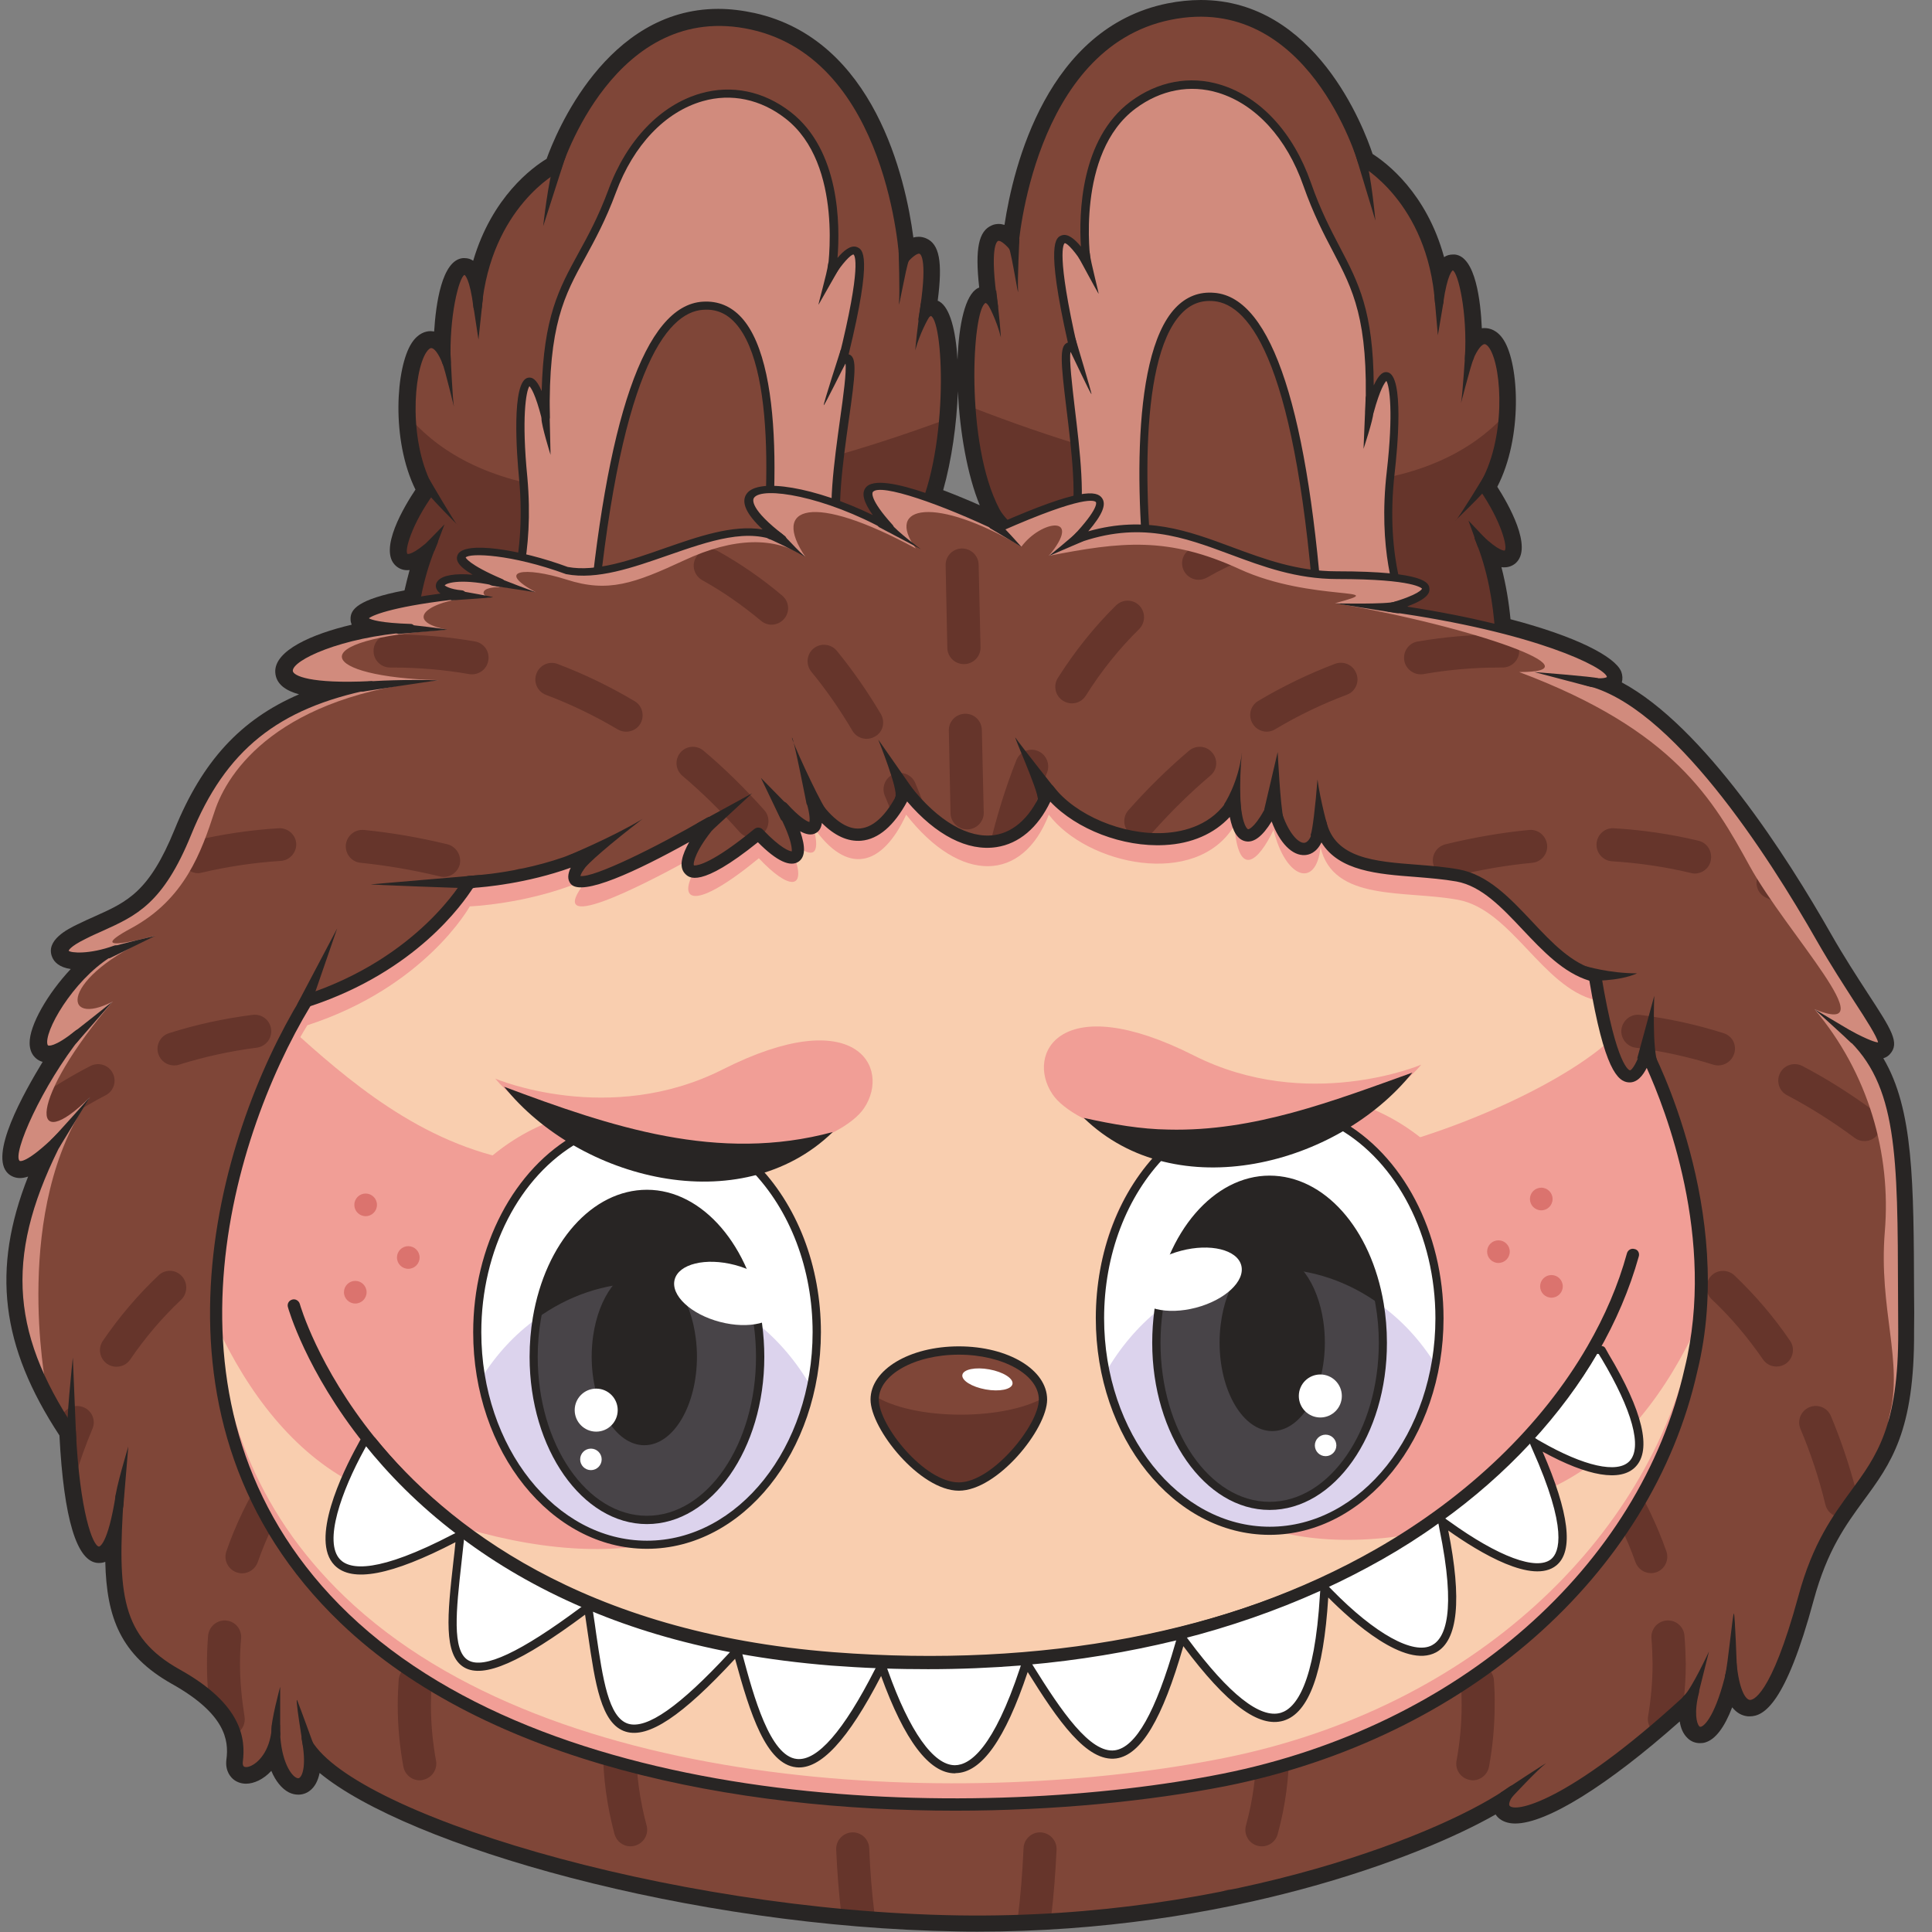 <svg version="1.1" id="Слой_1" xmlns="http://www.w3.org/2000/svg" xmlns:xlink="http://www.w3.org/1999/xlink" x="0px" y="0px"
	 viewBox="0 0 1024 1024" style="enable-background:new 0 0 1024 1024;" xml:space="preserve"><rect x="0" y="0" width="1024" height="1024" fill="#808080" stroke="none"/><style type="text/css">
	.st0{fill:#282524;}
	.st1{fill:#7F4638;}
	.st2{fill:#66352B;}
	.st3{fill:#D18B7D;}
	.st4{fill:#F9CEAF;}
	.st5{fill:#F19E96;}
	.st6{fill:#FFFFFF;}
	.st7{fill:#DCD3ED;}
	.st8{opacity:0.18;fill:#DCD3ED;}
	.st9{fill:#DB736E;}
</style><g><path class="st0" d="M1014.5,686.3c-0.2-59.9-0.3-98.3-16.3-125.4c1.7-0.5,2.8-1.4,3.5-2.2c5.4-5.9,0.8-13-11.6-32
		c-5.7-8.8-12.8-19.7-19.8-32c-22.9-40.3-67.1-109.6-110.7-133c0.5-1.8,0.4-3.8-0.3-5.7c-3.2-7.9-23.6-18.6-58.7-27.8
		c-0.8-8.5-2.3-17.9-4.8-27.6c0.5,0.1,1,0.1,1.5,0.1c2.2,0,4.2-0.7,5.9-2.1c9.7-8.3-4.1-32-9.6-40.6c13.5-26.1,11.6-64.6,3.5-77.6
		c-3.5-5.7-7.9-6.5-10.1-6.5c-0.3,0-0.6,0-0.8,0c-0.3,0-0.5,0.1-0.8,0.1c-0.6-14.2-3.3-38-14.3-39.1l-0.4,0c-0.1,0-0.6,0-0.7,0
		c-1.8,0-3.3,0.5-4.6,1.4c-9.3-34.1-30.7-50.1-37.9-54.7C722.9,67.7,697.2,0,636.5,0c-5.7,0-11.7,0.6-17.7,1.8
		c-63.8,12.9-81.7,86.3-86.4,117.4c-1-0.3-2-0.5-3-0.5c-1.2,0-2.5,0.2-3.6,0.7c-7.1,2.9-9.1,12.3-6.8,33c-0.3,0.1-0.6,0.3-0.9,0.4
		c-6.5,3.6-9.9,18.9-10.6,37.9c-0.9-15.6-4-27.6-9.6-30.9c-0.3-0.2-0.6-0.3-0.9-0.4c2.7-20.7,0.9-30.1-6.2-33.1
		c-1.2-0.5-2.5-0.8-3.8-0.8c-0.9,0-1.9,0.1-2.9,0.4c-4.1-31.2-20.6-104.9-84.2-119c-6.5-1.4-12.9-2.2-19.2-2.2
		c-59.5,0-86.2,66.2-91,79.5c-7.3,4.4-28.9,20-38.9,54c-1.3-0.9-2.8-1.4-4.7-1.4c-0.1,0-0.6,0-0.7,0c-11.3,1-14.4,24.6-15.3,38.9
		c-0.3,0-0.5-0.1-0.8-0.1c-0.3,0-0.7-0.1-1-0.1c-2.7,0-6.7,1.1-10.1,6.3c-8.4,12.9-11,51.3,2,77.7c-5.7,8.5-19.9,31.9-10.4,40.4
		c1.7,1.5,3.7,2.3,6,2.3c0.4,0,0.9,0,1.3-0.1c-1,3.7-1.9,7.3-2.7,10.8c-25,4.8-28.8,10.2-28.6,15.4c0,1.1,0.3,2,0.6,2.8
		c-20.9,4.9-41.2,13.7-40.5,25.3c0.4,6.3,5.7,9.7,12.6,11.6c-31.1,13.4-51.3,35.6-65.9,71.5c-13.5,33.2-25,38.4-42.4,46.2
		c-3,1.3-6,2.7-9.3,4.3c-4.7,2.3-17.1,8.3-13.2,17.4c1,2.4,3.6,5.3,9.8,6.2c-12.3,13.1-22,29.9-21.8,39.4c0.1,6.2,3.9,8.6,5.5,9.3
		c0.5,0.2,0.9,0.4,1.4,0.5C12.8,579-6.3,612.5,4.4,622.1c1.7,1.5,3.9,2.3,6.2,2.3c1.4,0,2.8-0.3,4.3-0.8
		c-19.5,49.3-14.4,90,16.6,137.2c2.3,44.3,9.2,67,20.4,67.6c0.1,0,0.6,0,0.7,0c1.2,0,2.2-0.2,3.2-0.6c0.7,29.6,8.1,49.4,35.3,64.7
		c28.2,15.8,30.3,29.7,28.9,40.1c-0.8,6.4,2.6,9.7,4.1,10.8c1.8,1.3,4,2,6.3,2c2.2,0,4.4-0.6,6.7-1.7c2.4-1.2,4.7-2.9,6.7-5.1
		c2.3,5.5,5.6,9.5,9.3,11.4c1.6,0.8,3.3,1.2,5,1.2c2.2,0,4.3-0.7,6-2c2.7-2,4.4-5.2,5.3-9.5c46.5,38.5,196,81.8,338.5,84
		c3.5,0.1,7,0.1,10.4,0.1c131.7,0,233.9-39,274.4-62.1c0.4,0.6,0.8,1.1,1.3,1.6c2.2,2.1,5.3,3.2,9.1,3.2c16.6,0,48.9-20.1,87.2-54.1
		c0.5,3.4,1.7,6.5,4.1,8.8c1.8,1.8,4.1,2.7,6.6,2.7c1,0,2-0.1,2.9-0.4c5.3-1.6,10.1-7.9,14.2-18.6c2.3,2.9,5.1,4.5,8.4,4.8
		c0.3,0,0.6,0,0.9,0c7.4,0,19-6.4,33.9-61.6c7.2-26.5,17-39.8,26.4-52.7c14.5-19.7,27.1-36.8,26.8-89.8
		C1014.6,699,1014.6,692.5,1014.5,686.3z M519.3,267.8c-5.8-2.6-12.6-5.4-19.4-8c4.5-15.9,7.2-35.1,7.8-52.4
		C508.7,228.8,512.7,251.9,519.3,267.8z"/><g><path class="st1" d="M500.1,222.8c-1.9,19.9-6.4,40.7-14.1,54.7c-21.7,39.2-274.6,138.2-268.5,82.8c0,0-2.5-40,12.4-73.4
			c-25.1,23-18-4.3-1.7-26.9c-6.3-10.9-9.3-24.5-10-37.3c-1.7-29.9,8.8-55.4,18.5-30.5c-1.6-36.3,11-72,16.4-29.4
			c5.1-55.5,42.3-74.1,42.3-74.1s28.1-92.2,103.3-75.4c75.2,16.8,80.2,124.8,80.2,124.8s19.8-26.2,10.1,31
			C498.4,153.8,503.4,186.9,500.1,222.8z"/><path class="st2" d="M500.1,222.8c-1.9,19.9-6.4,40.7-14.1,54.7c-21.7,39.2-274.6,138.2-268.5,82.8c0,0-2.5-40,12.4-73.4
			c-25.1,23-18-4.3-1.7-26.9c-6.3-10.9-9.3-24.5-10-37.3C250,257.6,324.6,287.1,500.1,222.8z"/><path class="st3" d="M444.7,286.3c4,13.4-17.6,30.4-41,44.3c-24.8,14.8-51.6,26.2-51.6,26.2L308,342l-40.8-13.7
			c0,0,14.6-26.8,10-75.1c-4.6-48.3,2.6-68.9,12-31.9c-1.2-72.1,17.8-72.8,35.3-120.1c17.5-47.2,60.4-65.5,93.1-40.1
			c32.7,25.4,23,83.7,23,83.7s29.3-47.5,5.9,46.2C459.3,178.7,436.4,258.6,444.7,286.3z"/><path class="st1" d="M401.4,330.7c-24.8,14.8-51.6,26.2-51.6,26.2l-37.1-13.3c1.9-19.3,12.3-178.4,59.9-181.6
			C418.1,158.9,410.5,274,401.4,330.7z"/><path class="st0" d="M349.9,359.1c-0.3,0-0.6,0-0.9-0.1l-37.1-13.3c-0.9-0.3-1.5-1.3-1.4-2.3c0.1-1.3,0.3-3.3,0.5-5.9
			c10.1-115.8,30.8-175.6,61.4-177.6c0,0,0.1,0,0.1,0c8-0.5,14.9,2.3,20.5,8.4c24.7,27,18.3,115.1,10.6,162.8
			c-0.1,0.6-0.5,1.2-1,1.5c-24.7,14.7-51.6,26.2-51.9,26.3C350.4,359,350.1,359.1,349.9,359.1z M315,342.1l34.7,12.5
			c4.5-2,27.9-12.3,49.7-25.2c7.5-47.2,13.7-132.5-9.7-158.2c-4.7-5.2-10.3-7.5-17-7c0,0,0,0-0.1,0c-19.3,1.3-45,32.5-57.3,173.6
			C315.2,339.5,315.1,340.9,315,342.1z M401.4,330.7L401.4,330.7L401.4,330.7z"/><path class="st0" d="M352.2,358.9c-0.3,0-0.6,0-0.8-0.1l-84.8-28.4c-0.6-0.2-1.1-0.7-1.3-1.3c-0.2-0.6-0.2-1.3,0.1-1.8
			c0.1-0.3,14.2-26.9,9.7-73.9c-1.2-12.1-4.2-51.6,4.8-53.2c2-0.4,4.4,0.5,7.2,7.1c1-39.4,9.2-54.3,19.3-72.8
			c5-9.1,10.7-19.4,16.1-34c9.7-26.3,27.6-44.9,48.9-51c16.5-4.7,33.4-1.2,47.7,9.9c26.1,20.3,26.2,59.8,24.8,77.3
			c3.2-3.8,7.1-7.1,10.4-5.7c2.8,1.2,8.5,3.6-4.5,56.8c0.2,0.1,0.4,0.1,0.6,0.2c3.8,1.9,3,10-0.5,34.5c-3.1,22.1-7,49.6-2.9,63.3
			c8.6,28.7-83.4,68.6-93.9,73.1C352.6,358.9,352.4,358.9,352.2,358.9z M270.2,327l81.7,27.4c28.1-12,96.9-46.6,90.7-67.5
			c-4.4-14.6-0.4-42.6,2.7-65.1c1.6-11.3,3.5-25.2,2.8-29.3c0,0-0.1,0.1-0.1,0.1c-0.7,0.7-1.8,0.8-2.6,0.3c-0.8-0.5-1.3-1.5-1-2.4
			c12.6-50.5,8.5-55.2,8-55.6c-1.4-0.2-6.3,5.2-9.9,11c-0.5,0.9-1.7,1.3-2.6,0.9c-1-0.4-1.6-1.4-1.4-2.4c0.1-0.6,9.1-57.3-22.2-81.6
			c-13.1-10.2-28.7-13.5-43.8-9.2c-20,5.7-36.7,23.3-46,48.3c-5.5,14.9-11.3,25.4-16.3,34.6c-11,20-19.6,35.7-18.8,84.7
			c0,1.1-0.8,2.1-1.9,2.2c-1.1,0.1-2.1-0.6-2.4-1.6c-3.3-13-5.7-16.3-6.5-17.1c-1.8,2.6-4.2,16.9-1.1,48.2
			C283.2,293.9,273.7,319.5,270.2,327z"/><path class="st0" d="M250.4,378.7c-9.4,0.6-17.2,0.1-23-1.7c-11-3.5-12.7-11-12.1-16.7c-0.2-3.1-1.7-35.5,9.4-66.1
			c-5.5,3.9-9.2,4.7-11.6,2.6c-5.7-5.1,3.7-24.2,12.6-36.8c-14.1-25.9-10.8-64.3-3.4-75.6c2.5-3.9,5.2-4.5,6.9-4.3
			c1.9,0.2,3.7,1.3,5.3,3.4c0.4-19.4,4.3-41.5,11.6-42.1c0,0,0.1,0,0.1,0c2.9-0.2,5,2.4,6.8,8.3c8.4-42.4,35.5-59.3,40.7-62.2
			c3.2-9.5,33.2-92.2,105.6-76.1C465.8,26,478.5,111.3,480.7,133c2.4-2.1,5.5-3.9,8.5-2.6c3.5,1.5,6.9,6.7,3,32.9
			c1.5-0.5,2.8,0,3.6,0.5c11.3,6.6,11.1,80.5-7.9,114.9C471,309.1,319.6,374.2,250.4,378.7z M229.8,284.8c0.5,0,1,0.1,1.4,0.4
			c0.8,0.6,1.1,1.7,0.7,2.7c-14.5,32.5-12.3,71.9-12.3,72.3c0,0.1,0,0.2,0,0.4c-0.7,6.2,2.2,10.1,9.1,12.2
			c5.3,1.7,12.5,2.1,21.1,1.6c66.5-4.3,218.2-68.9,234.2-97.9c19-34.4,16.5-104.9,9.5-109c-0.2-0.1-1.2,0.4-2.7,2.8
			c-0.5,0.9-1.7,1.3-2.6,0.9c-1-0.4-1.6-1.4-1.4-2.4c5.3-31.3,1.1-34.1,0.6-34.3c-1.2-0.5-4.7,2.3-6.8,5.1c-0.6,0.7-1.5,1-2.4,0.8
			c-0.9-0.3-1.5-1.1-1.5-2c0-1.1-5.8-106.5-78.5-122.7c-72.4-16.1-100.5,73-100.7,73.9c-0.2,0.6-0.6,1.1-1.1,1.3
			c-0.4,0.2-36.1,18.8-41.1,72.3c-0.1,1.1-1,1.9-2.1,2c-1.1,0-2.1-0.8-2.2-1.9c-2-16.1-4.7-17.5-4.8-17.6
			c-2.9,1.2-8.3,22.1-7.3,46.5c0,1.1-0.7,2-1.7,2.2c-1,0.2-2.1-0.3-2.5-1.3c-2.4-6.2-4.7-8.5-6-8.6c-0.8-0.1-1.8,0.8-2.8,2.3
			c-6.8,10.5-9.6,48.2,4.2,72.3c0.4,0.7,0.4,1.7-0.1,2.4c-12.1,16.7-15.7,30.7-14,32.1c0,0,2.7,0.9,12.5-8.1
			C228.8,285,229.3,284.8,229.8,284.8z M217.5,360.3L217.5,360.3L217.5,360.3z"/><g><path class="st0" d="M227.7,254.3c0,0,13.2,22.6,14.6,23.8c1.4,1.2-14.9-14.7-16.7-18.2S226.2,251.7,227.7,254.3z"/><path class="st0" d="M226.9,286.8l8.7-8.9c0,0-5,13.2-5.3,13.9C230,292.5,223.2,290.5,226.9,286.8z"/><path class="st0" d="M238.8,188c0,0,1.1,24.4,1.8,27.5c0.7,3.1-4.8-20.1-6.2-23.2C233,189.2,238.7,184,238.8,188z"/><path class="st0" d="M255.9,158.4l-2.3,21.6c0,0-2-13.2-2.7-17.7S256.6,154.6,255.9,158.4z"/><path class="st0" d="M299.4,84.1l-11.5,35.8c0,0,2.7-24.7,5.7-32.6S301.4,80.3,299.4,84.1z"/><path class="st0" d="M476.3,133.2c0,0,0.7,22,0.2,27.4c-0.5,5.4,3.7-19.2,5.2-22.4C483.3,134.9,476.3,131.7,476.3,133.2z"/><path class="st0" d="M492.2,168.5c0,0-4.7,8-7.1,17.2c0.9-10.9,3-25,3-25S493.7,164.9,492.2,168.5z"/><path class="st0" d="M445.6,185.4c0,0-9.5,29.4-9,29.4s10.7-20.8,11.6-22.3C449,191,446.1,183.7,445.6,185.4z"/><path class="st0" d="M444.6,142.6c0,0-10,17.6-10.7,18.8s4.6-17,5-21.4C439.3,135.7,446.9,139.2,444.6,142.6z"/><path class="st0" d="M291.2,214.5l0.6,26.6c0,0-4.9-15.8-4.8-19.2C287.1,218.4,291.1,209.1,291.2,214.5z"/></g></g><g><path class="st1" d="M514.9,215.8c1.5,19.9,5.6,40.8,13,54.9c20.9,39.6,271.9,143.4,266.8,87.9c0,0,3.3-39.9-11-73.6
			c24.7,23.5,18.1-4,2.3-26.9c6.5-10.7,9.7-24.3,10.7-37.1c2.3-29.9-7.8-55.6-18-30.9c2.3-36.2-9.7-72.2-15.9-29.7
			c-4-55.6-40.8-74.9-40.8-74.9S695.7-7.1,620.1,8.3c-75.5,15.4-82.6,123.2-82.6,123.2s-19.3-26.5-10.7,30.8
			C517.8,146.8,512.2,179.8,514.9,215.8z"/><path class="st2" d="M514.9,215.8c1.5,19.9,5.6,40.8,13,54.9c20.9,39.6,271.9,143.4,266.8,87.9c0,0,3.3-39.9-11-73.6
			c24.7,23.5,18.1-4,2.3-26.9c6.5-10.7,9.7-24.3,10.7-37.1C764.2,255.3,689,283.3,514.9,215.8z"/><path class="st3" d="M569,280.3c-4.3,13.3,17.1,30.7,40.2,45.1c24.5,15.2,51.1,27.1,51.1,27.1l44.3-13.9l41.1-12.9
			c0,0-14.1-27.1-8.5-75.3c5.5-48.2-1.2-68.9-11.4-32.1c2.5-72-16.4-73.2-33-120.7c-16.6-47.6-59.1-66.7-92.3-41.9
			c-33.2,24.8-24.6,83.2-24.6,83.2s-28.4-48-6.8,46.1C556.5,172.4,577.8,252.8,569,280.3z"/><path class="st1" d="M611.5,325.5c24.5,15.2,51.1,27.1,51.1,27.1l37.3-12.6c-1.6-19.4-8.9-178.6-56.4-182.7
			C598,153.4,603.4,268.6,611.5,325.5z"/><path class="st0" d="M661.7,354.7c-0.3-0.1-27-12.1-51.4-27.3c-0.6-0.3-0.9-0.9-1-1.6c-6.8-47.9-11.5-136,13.7-162.6
			c5.7-6,12.6-8.7,20.6-8c0,0,0.1,0,0.1,0c30.6,2.6,50.1,62.8,58,178.8c0.2,2.6,0.3,4.6,0.4,5.9c0.1,1-0.5,1.9-1.5,2.2l-37.3,12.6
			c-0.3,0.1-0.6,0.1-0.9,0.1C662.2,354.8,661.9,354.8,661.7,354.7z M697.3,334.3c-9.6-141.4-34.7-173-54-174.7c0,0,0,0-0.1,0
			c-6.7-0.6-12.3,1.6-17.1,6.7c-23.9,25.2-19.2,110.6-12.7,158c21.6,13.3,44.7,24.1,49.2,26.1l34.9-11.8
			C697.5,337.4,697.4,335.9,697.3,334.3z M611.4,325.5L611.4,325.5L611.4,325.5z"/><path class="st0" d="M659.4,354.5c-10.4-4.7-101.7-46.4-92.5-74.9c4.4-13.6,1-41.2-1.7-63.3c-3-24.5-3.6-32.6,0.2-34.5
			c0.2-0.1,0.4-0.2,0.6-0.2c-12-53.4-6.2-55.7-3.4-56.8c3.3-1.3,7.1,2,10.3,5.9c-1.1-17.5-0.2-57,26.2-76.8
			c14.5-10.8,31.5-14,47.8-9c21.2,6.5,38.6,25.4,47.9,51.9c5.1,14.7,10.6,25.1,15.4,34.3c9.8,18.7,17.7,33.8,17.9,73.2
			c3-6.6,5.4-7.4,7.3-7c9,1.7,5.2,41.2,3.8,53.3c-5.4,46.9,8.1,73.8,8.3,74.1c0.3,0.6,0.3,1.2,0.1,1.8c-0.2,0.6-0.7,1.1-1.4,1.2
			L661,354.6c-0.3,0.1-0.6,0.1-0.8,0.1C659.9,354.7,659.7,354.6,659.4,354.5z M735,250.1c3.6-31.3,1.5-45.6-0.2-48.2
			c-0.8,0.8-3.3,4.1-6.8,17c-0.3,1.1-1.3,1.7-2.4,1.6c-1.1-0.2-1.9-1.1-1.9-2.2c1.7-48.9-6.6-64.8-17.2-85
			c-4.9-9.3-10.4-19.9-15.7-34.9c-8.8-25.2-25.2-43.1-45-49.2c-15-4.6-30.6-1.6-43.9,8.3C570,81.2,578,138,578,138.6
			c0.2,1-0.4,2-1.4,2.4c-1,0.3-2.1,0-2.6-0.9c-3.5-5.9-8.3-11.4-9.7-11.2c-0.5,0.4-4.7,5,6.9,55.7c0.2,1-0.2,1.9-1.1,2.4
			c-0.8,0.5-1.9,0.3-2.6-0.4c0,0-0.1-0.1-0.1-0.1c-0.8,4.1,0.9,18,2.2,29.3c2.7,22.6,6.2,50.7,1.5,65.2
			c-6.7,20.8,61.5,56.7,89.4,69.2l82.2-25.8C739.4,316.7,730.3,291,735,250.1z"/><path class="st0" d="M526,271.8c-18.3-34.7-17.2-108.6-5.7-115c0.8-0.5,2.1-0.9,3.6-0.4c-3.4-26.2,0.1-31.4,3.6-32.8
			c3-1.2,6.1,0.7,8.4,2.8c2.6-21.6,17-106.7,83.8-120.2c72.7-14.7,101.1,68.5,104.1,78.1c5.2,3,32,20.4,39.5,63
			c1.8-5.8,4.1-8.4,6.9-8.2c0,0,0.1,0,0.1,0c7.3,0.8,10.8,22.9,10.8,42.3c1.7-2,3.5-3.1,5.4-3.3c1.8-0.2,4.4,0.5,6.9,4.4
			c7.1,11.5,9.7,49.9-4.9,75.5c8.6,12.8,17.7,32.1,11.9,37.1c-2.4,2.1-6.2,1.2-11.6-2.8c10.5,30.8,8.4,63.2,8.1,66.3
			c0.5,5.7-1.3,13.2-12.4,16.5c-5.8,1.7-13.7,2.1-23.1,1.3C692.4,370.6,542.3,302.6,526,271.8z M785.2,283.4
			c9.6,9.2,12.3,8.4,12.3,8.4c1.7-1.4-1.6-15.4-13.4-32.4c-0.5-0.7-0.5-1.6-0.1-2.4c14.3-23.8,12.2-61.6,5.6-72.2
			c-1-1.6-2-2.4-2.8-2.4c-1.3,0.1-3.6,2.4-6.2,8.5c-0.4,1-1.5,1.5-2.5,1.3c-1-0.2-1.8-1.2-1.7-2.3c1.5-24.4-3.6-45.4-6.4-46.6
			c-0.1,0.1-2.8,1.4-5.1,17.5c-0.2,1.1-1.1,1.9-2.2,1.9c-1.1-0.1-2-0.9-2.1-2c-3.9-53.6-39.3-72.9-39.7-73.1
			c-0.5-0.3-0.9-0.8-1.1-1.3c-0.3-0.9-26.6-90.6-99.3-75.8c-73,14.8-80.8,120.2-80.8,121.2c-0.1,0.9-0.7,1.7-1.6,2
			c-0.9,0.3-1.8-0.1-2.4-0.8c-2.1-2.8-5.4-5.7-6.7-5.2c-0.5,0.2-4.8,2.9-0.1,34.3c0.2,1-0.4,2-1.4,2.4c-1,0.4-2.1,0-2.6-1
			c-1.4-2.4-2.4-2.9-2.6-2.8c-7.1,3.9-10.9,74.4,7.4,109.2C545.3,299,695.7,366.5,762.2,372c8.6,0.7,15.8,0.4,21.1-1.2
			c6.9-2,9.8-5.9,9.3-12.1c0-0.1,0-0.2,0-0.4c0-0.4,3-39.8-10.9-72.5c-0.4-1-0.1-2.1,0.8-2.7c0.4-0.3,0.9-0.4,1.4-0.4
			C784.4,282.9,784.8,283.1,785.2,283.4z M794.7,358.6L794.7,358.6L794.7,358.6z"/><g><path class="st0" d="M786.6,252.4c0,0-13.6,22.4-15.1,23.5s15.2-14.4,17-17.9S788.1,249.9,786.6,252.4z"/><path class="st0" d="M786.8,284.9l-8.5-9c0,0,4.8,13.2,5,14C783.6,290.6,790.3,288.7,786.8,284.9z"/><path class="st0" d="M776.7,186c0,0-1.6,24.4-2.3,27.4c-0.7,3.1,5.1-20,6.6-23.1S776.9,181.9,776.7,186z"/><path class="st0" d="M760.2,156l1.9,21.7c0,0,2.2-13.2,3-17.7C765.9,155.5,759.6,152.2,760.2,156z"/><path class="st0" d="M718.1,80.9l10.9,36c0,0-2.3-24.7-5.1-32.7C721,76.2,716.2,77,718.1,80.9z"/><path class="st0" d="M540.3,126.6c0,0-1.1,21.9-0.7,27.4c0.4,5.5-3.3-19.2-4.8-22.5C533.3,128.2,540.3,125.2,540.3,126.6z"/><path class="st0" d="M523.8,161.6c0,0,4.5,8.1,6.7,17.3c-0.7-10.9-2.5-25.1-2.5-25.1S522.3,158,523.8,161.6z"/><path class="st0" d="M570,179.4c0,0,8.9,29.6,8.5,29.5c-0.5,0-10.3-21-11.1-22.5S569.5,177.7,570,179.4z"/><path class="st0" d="M571.8,136.6c0,0,9.6,17.8,10.4,19c0.7,1.2-4.3-17.1-4.6-21.5C577.3,129.8,569.6,133.2,571.8,136.6z"/><path class="st0" d="M723.8,211.4l-1.1,26.5c0,0,5.2-15.7,5.2-19.1C727.9,215.4,724.1,206,723.8,211.4z"/></g></g><g><path class="st1" d="M529.5,279.8c0,0-103-49.6-58.3,0c-49.1-27.4-103.1-28.9-56.8,6.3c-31.8-16.4-79.1,23.1-114.2,16.4
			c-43.3-15.9-80.3-12.5-35.1,6.7c-34.2-8.2-40.3,4.3-20.7,6.3c-54.5,5.8-69.9,16.4-27,17.8c-59.2,4.3-99.6,34.2-20.9,30.3
			c-55.1,11.1-80.7,37.1-97.5,78.5S66.8,484.9,44.2,496s-3.4,14.9,16.9,7.7C29.3,520,3.8,578.4,41.3,548.3
			c-27.4,34.3-54.9,98.9-9.6,54.6C-0.1,664,3.3,706.7,38,758.7c2.9,60.3,16.9,88.7,25.5,34.3c-3.4,51.5-1.9,75.6,30.8,93.9
			c32.7,18.3,33.7,35.6,32.3,46.7c-1.4,11.1,18.8,4.8,19.7-18.8c-0.5,34.2,22.6,42.8,15.9,6.7c19.3,40.9,192.5,93.4,345.9,95.8
			s265.1-48.1,293.5-68.8c-15.9,18.8,16.8,22.6,96.8-52c-6.7,26,9.2,34.7,19.8-14.9c3.4,33.7,18.8,32.3,37.1-35.1
			s53.4-54.3,53-140.7s1.9-129.7-28.4-157.4c35.6,18.9,10.6-5.6-14.9-50.4s-77.6-126.1-124.3-136.7c33.7,5.3,2.9-24.1-104.4-39
			c32.7-9.1,25-17.3-27.4-17.3s-81.8-39.5-138.7-18.8C594.5,260.1,586.3,254.8,529.5,279.8z"/><g><g><path class="st2" d="M407,765.7c-3.3-3.6-8.8-3.8-12.4-0.6c-0.6,0.5-14.2,13.1-29.7,34.6c-2.8,3.9-2,9.4,1.9,12.2
					c1.6,1.1,3.4,1.7,5.2,1.7c2.7,0,5.4-1.3,7.1-3.6c14.4-20,27.2-31.8,27.4-31.9C410,774.8,410.2,769.3,407,765.7z M353.2,834.5
					c-4.4-2.1-9.6-0.3-11.7,4c-6.9,14.1-12.3,28.5-15.9,42.6c-1.2,4.7,1.7,9.5,6.3,10.6c0.7,0.2,1.4,0.3,2.1,0.3
					c3.9,0,7.5-2.6,8.5-6.6c3.3-13,8.3-26.2,14.7-39.3C359.3,841.8,357.5,836.6,353.2,834.5z M342.7,967.5
					c-3.6-13.4-5.5-27.1-5.5-40.9v0c0-4.9-3.9-8.8-8.8-8.8c-4.9,0-8.8,4-8.8,8.8c0,15.3,2.1,30.6,6.1,45.5c1.1,3.9,4.6,6.5,8.4,6.5
					c0.8,0,1.5-0.1,2.3-0.3C341.2,977,344,972.2,342.7,967.5z"/><path class="st2" d="M466.8,797c-4.7-0.9-9.3,2.2-10.2,6.9c-0.1,0.7-3.3,17.6-6.7,43.9c-0.6,4.8,2.8,9.2,7.6,9.8
					c0.4,0.1,0.7,0.1,1.1,0.1c4.4,0,8.1-3.2,8.7-7.7c3.2-25.7,6.4-42.6,6.5-42.8C474.7,802.5,471.6,797.9,466.8,797z M454.7,883.8
					c-4.8-0.4-9.1,3.2-9.4,8c-1.2,15.2-2.1,30-2.4,44.2c-0.1,4.8,3.7,8.8,8.5,9h0.3c4.7,0,8.6-3.8,8.8-8.5
					c0.4-13.9,1.1-28.4,2.3-43.3C463.1,888.4,459.6,884.2,454.7,883.8z M460.7,979.6c-0.2-4.9-4.3-8.6-9.1-8.4
					c-4.8,0.2-8.6,4.3-8.4,9.1c0.5,11.7,1.4,22.9,2.6,33.4c5.9,0.6,11.9,1.1,17.8,1.5C462.2,1004.2,461.2,992.2,460.7,979.6z"/><path class="st2" d="M518.7,299.3c-0.1-4.8-4-8.6-8.9-8.6c-4.9,0.1-8.7,4.1-8.6,8.9l0.9,43.8c0.1,4.8,4,8.6,8.8,8.6h0.2
					c4.8-0.1,8.7-4.1,8.6-8.9L518.7,299.3z M520.4,386.9c-0.1-4.9-4.1-8.7-8.9-8.6c-4.9,0.1-8.7,4.1-8.6,8.9l0.9,43.8
					c0.1,4.8,4,8.6,8.8,8.6h0.2c4.8-0.1,8.7-4.1,8.6-8.9L520.4,386.9z M522.5,489.7l-0.3-15.4c-0.1-4.8-4.1-8.7-8.9-8.5
					c-4.9,0.1-8.7,4.1-8.6,8.9l0.3,13.2l0.6,30.6c0,1.7,0.5,3.2,1.4,4.6c1.5,2.4,4.2,4,7.4,4h0.2c1.3,0,2.5-0.3,3.5-0.8
					c3-1.4,5.1-4.5,5-8.1L522.5,489.7z"/><g><path class="st2" d="M524,528.6c-4.8,0-8.7-3.9-8.8-8.7c0-0.4,0-8.9,1.3-22.7c0.5-4.8,4.7-8.3,9.5-7.9c4.8,0.5,8.3,4.7,7.9,9.5
						c-1.2,12.9-1.2,20.9-1.2,21C532.8,524.6,528.9,528.6,524,528.6C524,528.6,524,528.6,524,528.6z"/><path class="st2" d="M638.5,286.8c-2.6,1.4-5.1,2.7-7.6,4.2c-4.2,2.4-5.6,7.7-3.2,11.9c1.6,2.8,4.6,4.4,7.6,4.4
						c1.4,0,3-0.4,4.3-1.1c7.1-4.1,14.6-7.7,22.4-10.8C654,292.5,646.3,289.4,638.5,286.8z M603.9,321c-3.4-3.5-8.9-3.5-12.4-0.1
						c-11.4,11.2-21.8,24.2-30.8,38.4c-2.6,4.1-1.4,9.5,2.7,12.1c1.4,0.9,3.1,1.4,4.7,1.4c2.9,0,5.7-1.4,7.4-4.1
						c8.3-13.2,17.8-25,28.3-35.3C607.2,329.9,607.2,324.4,603.9,321z M550,398c-4.5-1.8-9.5,0.4-11.3,4.9
						c-5.8,14.6-10.6,30.2-14.4,46.4c-1.1,4.7,1.8,9.4,6.6,10.5c0.7,0.2,1.3,0.2,2,0.2c4,0,7.6-2.7,8.5-6.7
						c3.5-15.4,8.1-30.2,13.6-43.9C556.7,404.9,554.5,399.8,550,398z"/></g><path class="st2" d="M796.5,336.3h-1.6c-14.7,0-29.4,1.3-43.5,3.7c-4.7,0.8-7.9,5.3-7.1,10.1c0.7,4.2,4.5,7.3,8.6,7.3
					c0.5,0,1,0,1.5-0.1c13.1-2.3,26.7-3.5,40.5-3.5h1.5c4.8,0,8.8-3.9,8.8-8.7C805.2,340.3,801.3,336.4,796.5,336.3z M832.1,345.1
					c-0.4,0.7-0.6,1.5-0.7,2.3c-0.8,4.8,2.5,9.3,7.2,10.1c4.8,0.8,9.7,1.7,14.6,2.8C855.2,357.6,848.3,351.8,832.1,345.1z
					 M718.9,357c-1.7-4.6-6.7-6.8-11.2-5.2c-14,5.3-27.7,11.9-40.8,19.7c-4.2,2.5-5.5,7.8-3,12c1.6,2.8,4.6,4.3,7.5,4.3
					c1.5,0,3.1-0.4,4.5-1.3c12.2-7.3,25-13.4,38-18.3C718.3,366.6,720.7,361.5,718.9,357z M642.5,398.9c-3.1-3.7-8.6-4.1-12.3-1
					c-11.2,9.5-22,20.1-32.1,31.5c-3.2,3.6-2.9,9.1,0.7,12.3c1.7,1.5,3.7,2.2,5.8,2.2c2.4,0,4.8-1,6.5-3
					c9.6-10.8,19.8-20.8,30.4-29.8C645.2,408.1,645.7,402.6,642.5,398.9z M582.7,462.6c-4-2.7-9.5-1.7-12.2,2.4
					c-15.1,22.4-22.3,38.7-22.6,39.4c-2,4.4,0,9.6,4.5,11.6c1.1,0.5,2.4,0.7,3.5,0.7c3.4,0,6.6-2,8-5.3c0-0.1,7-15.7,21.1-36.6
					C587.8,470.7,586.7,465.3,582.7,462.6z"/><path class="st2" d="M900.2,445.6c-14.6-3.5-29.6-5.7-44.7-6.6c-4.9-0.4-9,3.4-9.3,8.2c-0.3,4.8,3.4,9,8.2,9.3
					c14.1,0.9,28.1,2.9,41.8,6.2c0.7,0.2,1.4,0.3,2,0.3c4,0,7.6-2.7,8.5-6.7C907.8,451.4,904.9,446.7,900.2,445.6z M810.4,439.9
					c-14.6,1.4-29.5,4-44.3,7.6c-4.7,1.2-7.6,5.9-6.4,10.6c1,4,4.6,6.7,8.5,6.7c0.7,0,1.4-0.1,2.1-0.3c14.1-3.5,28.1-5.9,41.9-7.2
					c4.8-0.5,8.3-4.8,7.8-9.5C819.5,443,815.2,439.4,810.4,439.9z M734.5,465.9c-1.7-4.5-6.7-6.8-11.3-5.1
					c-13.6,5.2-27.4,11.2-40.9,18.1c-4.3,2.2-6,7.4-3.9,11.8c1.5,3,4.6,4.8,7.8,4.8c1.3,0,2.7-0.3,3.9-0.9
					c13-6.6,26.1-12.4,39.2-17.4C734,475.5,736.2,470.5,734.5,465.9z M941.2,459.2c-3.9-0.7-7.9,1.4-9.5,5.2
					c-1.9,4.4,0.1,9.6,4.6,11.5c7.4,3.2,14.7,6.7,21.9,10.7C953.2,478.1,947.4,468.8,941.2,459.2z M655.7,503.8
					c-2.6-4.1-8-5.3-12.1-2.7c-22.8,14.6-36,26-36.6,26.4c-3.6,3.2-4,8.7-0.9,12.3c1.7,2,4.2,3.1,6.6,3.1c2,0,4.1-0.7,5.7-2.1
					c0.1-0.1,12.9-11,34.6-24.9C657.1,513.3,658.3,507.9,655.7,503.8z"/><path class="st2" d="M824,536.4c-14.8,0.8-29.9,2.9-44.7,6.2c-4.7,1.1-7.7,5.7-6.6,10.5c0.9,4.1,4.5,6.8,8.5,6.8
					c0.6,0,1.3,0,1.9-0.2c14-3.1,28.1-5,41.9-5.8c4.9-0.3,8.5-4.4,8.3-9.2C833,539.8,828.9,536.1,824,536.4z M913.5,547.6
					c-14.4-4.6-29.3-7.8-44.3-9.7c-4.8-0.6-9.1,2.8-9.8,7.6c-0.6,4.8,2.8,9.2,7.6,9.8c13.9,1.8,27.8,4.8,41.1,9
					c0.9,0.3,1.8,0.4,2.6,0.4c3.7,0,7.2-2.4,8.4-6.1C920.7,554,918.2,549,913.5,547.6z M747.5,560.7c-1.8-4.5-6.8-6.7-11.3-5
					c-25.2,9.8-40.3,19.7-40.9,20.1c-4,2.7-5.2,8.1-2.5,12.1c1.7,2.5,4.5,3.9,7.4,3.9c1.6,0,3.3-0.4,4.8-1.4
					c0.1-0.1,14.3-9.3,37.7-18.4C747,570.3,749.2,565.3,747.5,560.7z M993.4,589c-12.3-9.1-25.1-17.2-38.1-24
					c-4.3-2.2-9.6-0.6-11.8,3.7c-2.2,4.3-0.6,9.6,3.7,11.8c12.2,6.4,24.2,14,35.8,22.6c1.6,1.2,3.4,1.7,5.2,1.7c2.7,0,5.3-1.2,7-3.5
					C998.1,597.4,997.3,591.9,993.4,589z"/><path class="st2" d="M970.4,750.5c-1.9-4.5-7-6.5-11.5-4.6c-4.4,1.9-6.5,7-4.6,11.5c5.3,12.5,9.8,26,13.2,40.1
					c0.8,3.3,3.4,5.7,6.5,6.4c3.2-4.9,6.6-9.4,9.8-13.7C980.1,776.2,975.6,762.9,970.4,750.5z M948.8,710.7
					c-8.6-12.7-18.6-24.3-29.5-34.7c-3.5-3.3-9.1-3.2-12.4,0.3c-3.3,3.5-3.2,9.1,0.4,12.4c10.1,9.5,19.1,20.2,27.1,31.8
					c1.7,2.5,4.4,3.8,7.2,3.8c1.7,0,3.4-0.5,4.9-1.5C950.4,720.1,951.5,714.6,948.8,710.7z M883,648.4c-12.7-7.7-26.5-14.3-41-19.6
					c-4.6-1.7-9.6,0.7-11.2,5.2c-1.7,4.6,0.7,9.5,5.2,11.2c13.4,4.9,26.2,11,38,18.1c1.4,0.9,3,1.3,4.5,1.3c3,0,5.9-1.5,7.5-4.2
					C888.5,656.3,887.2,650.9,883,648.4z M798.3,617.1c-19.6-3.5-34.7-4.1-41.9-4.1c-2.4,0-3.7,0.1-3.7,0.1
					c-4.8,0.2-8.6,4.3-8.4,9.1c0.2,4.9,4.4,8.7,9.1,8.4c0.1,0,1.1,0,2.9,0c5.4,0,19.9,0.4,38.8,3.8c0.5,0.1,1.1,0.1,1.6,0.1
					c4.1,0,7.8-2.9,8.6-7.2C806.2,622.5,803,617.9,798.3,617.1z"/><path class="st2" d="M767.9,686.8c-22.2-14.8-38.4-22.4-39.1-22.8c-4.4-2.1-9.6-0.2-11.6,4.2c-2.1,4.4-0.2,9.6,4.2,11.6
					c0.2,0.1,15.8,7.5,36.9,21.5c1.5,1,3.2,1.4,4.8,1.4c2.8,0,5.6-1.4,7.3-3.9C773.1,694.9,772,689.5,767.9,686.8z M836.1,745
					c-9.6-10.8-20.5-21.3-32.3-31.3c-3.7-3.1-9.2-2.7-12.3,1.1c-3.1,3.7-2.6,9.2,1.1,12.3c11.2,9.5,21.5,19.5,30.6,29.6
					c1.8,1.9,4.1,2.9,6.5,2.9c2.1,0,4.2-0.7,5.8-2.2C839.1,754.1,839.4,748.6,836.1,745z M883.2,822.2
					c-4.9-13.9-11.5-27.7-19.8-41.1c-2.5-4.1-8-5.4-12-2.8c-4.1,2.5-5.4,7.9-2.8,12c7.6,12.3,13.7,24.9,18.2,37.6
					c1.3,3.6,4.6,5.9,8.3,5.9c1,0,1.9-0.2,2.9-0.5C882.4,831.7,884.8,826.7,883.2,822.2z M892.8,866.9c-0.4-4.8-4.6-8.4-9.5-8
					c-4.8,0.4-8.4,4.6-8,9.5c0.4,4.4,0.5,8.9,0.6,13.4c0,9.2-0.8,18.6-2.4,28c-0.4,2.6,0.4,5.1,1.9,7c5.3-4.5,11-9.4,16.9-14.8
					c0.8-6.8,1.2-13.5,1.2-20.2C893.4,876.9,893.2,871.8,892.8,866.9z"/><path class="st2" d="M737.5,767.3c-17.2-20.2-32-31.6-32.6-32c-3.8-2.9-9.3-2.2-12.3,1.6c-2.9,3.9-2.2,9.4,1.6,12.3
					c0.1,0.1,13.9,10.8,29.9,29.5c1.8,2,4.2,3.1,6.7,3.1c2,0,4-0.7,5.6-2.1C740.2,776.6,740.7,771.1,737.5,767.3z M782.7,845.7
					c-4.6-14-11-27.9-18.9-41.4c-2.5-4.2-7.8-5.6-12-3.2c-4.2,2.5-5.6,7.8-3.1,12c7.3,12.4,13.1,25.3,17.4,38.1c1.2,3.7,4.6,6,8.3,6
					c0.9,0,1.9-0.1,2.8-0.4C781.8,855.2,784.3,850.3,782.7,845.7z M791.8,890.5c-0.4-4.8-4.5-8.4-9.4-8.1c-4.8,0.3-8.4,4.6-8.1,9.4
					c0.3,3.9,0.4,7.9,0.4,11.9c0,9.8-0.9,19.7-2.7,29.5c-0.9,4.7,2.2,9.3,7,10.2c0.5,0.1,1.1,0.2,1.6,0.2c4.1,0,7.8-3,8.6-7.2
					c2-10.8,3-21.8,3-32.7C792.3,899.3,792.1,894.9,791.8,890.5z M762.5,969.5c1.3-0.5,2.5-1.1,3.7-1.6
					C764.9,968.1,763.6,968.7,762.5,969.5z"/><path class="st2" d="M638.3,799.7c-15.5-21.5-29.2-34.1-29.7-34.6c-3.6-3.2-9.1-3-12.4,0.6c-3.2,3.5-3,9.1,0.6,12.3
					c0.1,0.1,12.9,11.9,27.4,31.9c1.7,2.4,4.4,3.6,7.1,3.6c1.8,0,3.6-0.6,5.1-1.7C640.3,809.1,641.2,803.6,638.3,799.7z
					 M677.6,881.1c-3.6-14.2-9-28.5-15.9-42.6c-2.1-4.3-7.4-6.1-11.7-4c-4.3,2.1-6.1,7.4-4,11.7c6.4,13,11.3,26.2,14.7,39.3
					c1,4,4.6,6.6,8.5,6.6c0.7,0,1.4-0.1,2.1-0.3C676,890.5,678.9,885.8,677.6,881.1z M674.7,917.8c-4.8,0-8.8,4-8.8,8.8
					c0,13.8-1.8,27.5-5.5,40.9c-1.3,4.7,1.4,9.5,6.1,10.8c0.7,0.2,1.5,0.3,2.3,0.3c3.9,0,7.4-2.6,8.4-6.5
					c4.1-14.8,6.1-30.2,6.1-45.5v0C683.5,921.7,679.6,917.8,674.7,917.8z M656.6,1002.5c-4.1-2.2-9.1-1-11.6,2.9
					c4.1-0.8,8.2-1.6,12.2-2.5C657,1002.8,656.8,1002.6,656.6,1002.5z"/><path class="st2" d="M553.3,847.8c-3.3-26.3-6.5-43.2-6.7-43.9c-0.9-4.7-5.5-7.8-10.3-6.9c-4.7,0.9-7.8,5.5-6.9,10.2
					c0,0.1,3.2,17,6.5,42.8c0.6,4.4,4.3,7.7,8.7,7.7c0.4,0,0.7,0,1.1-0.1C550.5,857,553.9,852.6,553.3,847.8z M557.9,891.8
					c-0.4-4.8-4.6-8.4-9.4-8c-4.8,0.4-8.4,4.6-8,9.4c1.2,14.9,2,29.4,2.3,43.3c0.1,4.7,4,8.5,8.8,8.5h0.2c4.9-0.1,8.7-4.2,8.5-9
					C559.9,921.8,559.1,907,557.9,891.8z M551.6,971.2c-4.8-0.2-8.9,3.5-9.1,8.4c-0.6,13.2-1.6,25.8-3.1,37.5
					c6-0.2,11.9-0.5,17.7-0.8c1.4-11.3,2.3-23.3,2.9-35.9C560.2,975.5,556.5,971.5,551.6,971.2z"/><g><path class="st2" d="M501.9,524.7c-4.6,0-8.4-3.5-8.7-8.2c0-0.1-0.6-8-2.7-20.8c-0.8-4.8,2.4-9.3,7.2-10.1
						c4.8-0.8,9.3,2.4,10.1,7.2c2.3,13.7,2.9,22.2,3,22.6c0.3,4.8-3.3,9-8.1,9.3C502.3,524.7,502.1,524.7,501.9,524.7z"/><path class="st2" d="M414.6,315.7c-10.5-8.9-21.9-16.8-33.9-23.5c-4.2-2.4-9.5-0.9-11.9,3.4c-2.4,4.2-0.8,9.5,3.4,11.9
						c11,6.1,21.4,13.4,31.1,21.5c1.7,1.4,3.7,2.1,5.6,2.1c2.5,0,5-1.1,6.7-3.1C418.8,324.3,418.3,318.8,414.6,315.7z M466.9,378.5
						c-7.1-12-15-23.3-23.4-33.6c-3.1-3.7-8.6-4.2-12.3-1.2c-3.7,3.1-4.2,8.6-1.2,12.3c7.9,9.6,15.2,20.1,21.8,31.3
						c1.6,2.8,4.6,4.3,7.5,4.3c1.5,0,3.1-0.4,4.4-1.2C468,388.1,469.3,382.7,466.9,378.5z M498.6,453.3
						c-3.8-13.2-8.3-26.1-13.5-38.3c-1.8-4.4-7-6.5-11.5-4.7c-4.4,1.9-6.5,7-4.6,11.5c4.9,11.6,9.1,23.9,12.8,36.4
						c1.1,3.8,4.6,6.3,8.4,6.3c0.8,0,1.6-0.1,2.5-0.3C497.2,462.8,499.9,458,498.6,453.3z"/></g><path class="st2" d="M251.8,340c-14.1-2.5-28.8-3.7-43.6-3.7h-1.5c-4.9,0-8.8,4-8.7,8.8c0,4.8,3.9,8.7,8.8,8.7c0,0,0,0,0,0h1.4
					c13.7,0,27.4,1.2,40.5,3.5c0.5,0.1,1,0.1,1.5,0.1c4.2,0,7.9-3,8.6-7.3C259.7,345.4,256.5,340.8,251.8,340z M171.8,347.4
					c-0.3-1.6-1-3-1.9-4.2c-13.9,5.4-20.7,11.9-15,16c3.2-0.7,6.5-1.2,9.7-1.8C169.4,356.7,172.6,352.2,171.8,347.4z M336.3,371.6
					c-13.1-7.8-26.8-14.4-40.8-19.7c-4.5-1.7-9.5,0.6-11.2,5.2c-1.7,4.5,0.6,9.5,5.1,11.2c13,4.9,25.7,11,38,18.3
					c1.4,0.8,2.9,1.2,4.5,1.2c3,0,5.9-1.5,7.5-4.2C341.8,379.4,340.5,374,336.3,371.6z M405.1,429.4c-10.2-11.4-21-22.1-32.2-31.5
					c-3.7-3.1-9.2-2.7-12.3,1c-3.1,3.7-2.6,9.2,1.1,12.3c10.5,8.9,20.8,19,30.3,29.8c1.8,2,4.2,3,6.6,3c2.1,0,4.2-0.7,5.8-2.2
					C408,438.5,408.3,433,405.1,429.4z M455.3,504.3c-0.3-0.7-7.5-17-22.7-39.4c-2.7-4-8.1-5.1-12.1-2.4c-4,2.7-5.1,8.1-2.4,12.2
					c14.1,21,21.1,36.5,21.1,36.6c1.4,3.3,4.6,5.3,8,5.3c1.2,0,2.4-0.3,3.5-0.7C455.3,513.9,457.3,508.7,455.3,504.3z"/><path class="st2" d="M147.7,439c-15.1,0.9-30.2,3.2-44.7,6.6c-4.7,1.1-7.6,5.8-6.5,10.5c1,4,4.6,6.7,8.5,6.7
					c0.7,0,1.4-0.1,2-0.3c13.6-3.2,27.7-5.3,41.8-6.2c4.8-0.3,8.5-4.5,8.2-9.3C156.7,442.4,152.5,438.7,147.7,439z M237.2,447.5
					c-14.9-3.6-29.8-6.2-44.3-7.6c-4.8-0.5-9.1,3.1-9.6,7.9c-0.4,4.8,3.1,9.1,7.9,9.5c13.7,1.4,27.8,3.8,41.9,7.2
					c0.7,0.2,1.4,0.3,2.1,0.3c3.9,0,7.5-2.7,8.5-6.7C244.7,453.4,241.8,448.7,237.2,447.5z M320.8,479c-13.5-6.9-27.3-13-40.9-18.1
					c-4.6-1.7-9.6,0.6-11.3,5.1c-1.7,4.6,0.6,9.6,5.1,11.3c13,4.9,26.2,10.8,39.2,17.4c1.3,0.6,2.6,0.9,3.9,0.9
					c3.2,0,6.3-1.8,7.8-4.8C326.9,486.4,325.1,481.2,320.8,479z M396.2,527.6c-0.5-0.5-13.7-11.9-36.5-26.4
					c-4.1-2.6-9.5-1.4-12.1,2.7c-2.6,4.1-1.4,9.5,2.6,12.1c21.7,13.9,34.4,24.8,34.6,24.9c1.7,1.4,3.7,2.1,5.7,2.1
					c2.5,0,4.9-1.1,6.6-3.1C400.2,536.2,399.9,530.7,396.2,527.6z"/><path class="st2" d="M223.9,542.6c-14.9-3.3-29.9-5.4-44.7-6.2c-4.9-0.3-8.9,3.4-9.2,8.3c-0.3,4.8,3.4,8.9,8.2,9.2
					c13.9,0.8,28,2.7,41.9,5.8c0.6,0.2,1.3,0.2,1.9,0.2c4,0,7.6-2.8,8.5-6.8C231.6,548.4,228.6,543.7,223.9,542.6z M143.7,545.5
					c-0.6-4.8-4.9-8.2-9.8-7.6c-15,1.9-29.9,5.1-44.3,9.7c-4.6,1.4-7.2,6.4-5.7,11c1.2,3.7,4.6,6.1,8.4,6.1c0.9,0,1.8-0.1,2.6-0.4
					c13.4-4.2,27.2-7.2,41.1-9C140.9,554.7,144.3,550.3,143.7,545.5z M308,575.8c-0.6-0.4-15.7-10.2-40.9-20.1
					c-4.5-1.8-9.6,0.5-11.3,5c-1.8,4.5,0.5,9.6,4.9,11.3c11.7,4.6,21.1,9.1,27.6,12.6c6.5,3.5,10.1,5.8,10.2,5.9
					c1.4,1,3.2,1.4,4.8,1.4c2.8,0,5.6-1.4,7.3-3.9C313.1,583.9,312,578.5,308,575.8z M59.7,568.7c-2.2-4.3-7.5-5.9-11.8-3.7
					c-9.7,5-19.3,10.8-28.6,17.2c0,0,0,0,0,0c-4,7.7-7.3,14.9-9.4,20.9c1.5,1.1,3.3,1.7,5.1,1.7s3.6-0.5,5.2-1.7
					c11.6-8.6,23.6-16.2,35.8-22.6C60.3,578.3,62,573,59.7,568.7z"/><path class="st2" d="M250.5,613.1c0,0-1.3-0.1-3.7-0.1c-7.3,0-22.4,0.5-41.9,4.1c-4.8,0.8-7.9,5.4-7,10.2
					c0.7,4.2,4.4,7.2,8.6,7.2c0.5,0,1.1,0,1.6-0.1c18.9-3.4,33.4-3.8,38.8-3.8c1.8,0,2.8,0,2.9,0c4.9,0.2,8.9-3.5,9.1-8.4
					C259.1,617.4,255.3,613.3,250.5,613.1z M172.4,634.1c-1.7-4.6-6.7-6.9-11.2-5.2c-14.5,5.3-28.3,11.9-41,19.6
					c-4.2,2.5-5.5,7.9-3,12c1.7,2.8,4.6,4.2,7.5,4.2c1.6,0,3.1-0.4,4.6-1.3c11.7-7.1,24.5-13.2,37.9-18.1
					C171.7,643.6,174,638.6,172.4,634.1z M96.3,676.3c-3.3-3.5-8.8-3.7-12.3-0.3c-11,10.4-20.9,22.1-29.5,34.7
					c-2.7,4-1.7,9.4,2.3,12.2c1.5,1,3.2,1.5,4.9,1.5c2.8,0,5.6-1.3,7.3-3.8c7.9-11.6,17-22.3,27.1-31.8
					C99.5,685.4,99.6,679.8,96.3,676.3z M44.3,745.9c-4.4-1.9-9.6,0.2-11.5,4.6c0,0,0,0.1,0,0.1c1.6,2.7,3.3,5.4,5.2,8.1
					c0.4,8.7,1.1,16.6,1.9,23.8c2.7-8.8,5.7-17.2,9.1-25.2C50.9,752.9,48.8,747.7,44.3,745.9z"/><path class="st2" d="M286,668.2c-2-4.4-7.2-6.3-11.6-4.2c-0.7,0.4-16.9,8-39.1,22.8c-4,2.7-5.1,8.1-2.5,12.1
					c1.7,2.5,4.5,3.9,7.3,3.9c1.7,0,3.3-0.5,4.8-1.4c21.1-14,36.7-21.4,36.8-21.5C286.1,677.8,288,672.6,286,668.2z M211.7,714.7
					c-3.1-3.7-8.6-4.2-12.3-1.1c-11.9,10-22.7,20.5-32.3,31.3c-3.2,3.6-2.9,9.1,0.7,12.3c1.7,1.5,3.8,2.2,5.9,2.2
					c2.4,0,4.8-1,6.5-2.9c9.1-10.2,19.4-20.1,30.6-29.6C214.4,723.9,214.9,718.4,211.7,714.7z M151.8,778.3c-4.1-2.6-9.5-1.3-12,2.8
					c-8.3,13.4-15,27.1-19.8,41.1c-1.6,4.6,0.8,9.5,5.4,11.2c1,0.3,1.9,0.5,2.9,0.5c3.6,0,7-2.3,8.3-5.9
					c4.4-12.7,10.5-25.3,18.1-37.6C157.2,786.2,156,780.8,151.8,778.3z M129.6,909.8c-1.5-9.4-2.4-18.8-2.4-28c0-4.5,0.2-9,0.6-13.4
					c0.4-4.9-3.2-9.1-8-9.5c-4.8-0.4-9,3.2-9.5,8c-0.4,4.9-0.6,9.9-0.6,14.9c0,5.3,0.2,10.6,0.7,16h0c8.9,7.5,13.2,14.5,15.1,20.9
					C128.6,916.9,130.2,913.4,129.6,909.8z"/><path class="st2" d="M310.5,736.9c-2.9-3.8-8.4-4.6-12.3-1.6c-0.6,0.5-15.3,11.8-32.5,32c-3.2,3.7-2.7,9.2,1,12.3
					c1.7,1.4,3.7,2.1,5.7,2.1c2.5,0,4.9-1.1,6.7-3.1c16-18.7,29.8-29.4,29.9-29.5C312.7,746.3,313.4,740.8,310.5,736.9z
					 M251.4,801.1c-4.2-2.5-9.5-1.1-12,3.2c-7.9,13.5-14.3,27.4-18.9,41.4c-1.5,4.6,1,9.5,5.5,11.1c0.9,0.3,1.9,0.4,2.8,0.4
					c3.7,0,7.1-2.3,8.3-6c4.2-12.8,10.1-25.7,17.4-38.1C256.9,808.9,255.5,803.5,251.4,801.1z M231.1,933.2
					c-1.8-9.8-2.7-19.7-2.7-29.5c0-3.9,0.2-7.9,0.4-11.9c0.4-4.8-3.2-9-8.1-9.4c-4.9-0.3-9.1,3.2-9.4,8.1c-0.3,4.4-0.5,8.8-0.5,13.2
					c0,10.9,1,21.8,3,32.7c0.8,4.2,4.5,7.2,8.6,7.2c0.5,0,1.1,0,1.6-0.2C228.8,942.5,232,937.9,231.1,933.2z M235.8,967.8
					c1.7,0.7,3.4,1.3,5.1,1.9C239.4,968.5,237.6,967.8,235.8,967.8z"/></g></g><path class="st3" d="M1008.1,705.7c0.1,24.3-2.5,40.7-6.9,53.3c-0.6-2.7-0.6-5.5,0.2-8.5c7.6-28.8-5.8-56.6-2.4-97.8
			c3.4-41.2-8.7-83.9-37.3-117.8c39.2,15.9-15-40.7-34.3-75.8c-19.3-35.1-39.9-72-122.2-102.9c43.2,0.1-23.8-24-97.6-36.5
			c32.3-8.6-12.5-0.6-50.5-18c-38-17.5-62.8-14.6-101.2-7.1c18.4-22.1-3.9-19.1-14.5-4.9c-45.6-27-72.7-22-56,1
			c-55-29.9-76.8-22.5-58.5,4.5c-16.1-10.9-37.9-10.5-64.3,1.8c-26.5,12.3-40.3,17.3-62.3,10.2c-22-7-38.1-5.1-16.3,6.7
			c-29.2-6.7-30.9,0.9-24.9,2.8c-26.4-1.4-49.7,11.6-22.3,17c-79.2,5.3-67.6,25.2-4.2,26.8c-84.9,8-112,48.3-118.9,69.7
			c-7,21.4-15.8,46.5-44.2,61.8c-28.3,15.3,12.8,3.9,12.8,3.9c-51,22.1-49.9,49.2-22.5,34.9C15.4,582.5,15,614,47.8,581.4
			C6.2,640.5,24.1,733.5,24.6,736c-21.5-42.5-19.9-81.1,7.1-133.1c-45.3,44.3-17.8-20.2,9.6-54.6c-37.6,30.2-12-28.2,19.7-44.6
			c-20.2,7.2-39.5,3.4-16.9-7.7c22.6-11.1,38-12.5,54.9-53.9c16.9-41.4,42.4-67.4,97.5-78.5c-78.7,3.9-38.3-26,20.9-30.3
			c-42.9-1.4-27.4-12,27-17.8c-19.7-1.9-13.5-14.4,20.7-6.3c-45.3-19.3-8.2-22.6,35.1-6.7c35.1,6.7,82.4-32.7,114.2-16.4
			c-46.2-35.1,7.7-33.7,56.8-6.3c-44.8-49.5,58.3,0,58.3,0c56.8-25,65-19.7,40.4,6.3c56.8-20.7,86.2,18.8,138.6,18.8
			c52.5,0,60.2,8.2,27.4,17.3c107.4,14.9,138.2,44.3,104.4,39c46.7,10.6,98.7,92,124.3,136.7c25.5,44.8,50.6,69.3,14.9,50.4
			C1010,576,1007.6,619.2,1008.1,705.7z"/><g><path class="st0" d="M40.4,762.9l-1.8-43.4c0,0-4,37.7-2.7,40.7C37.1,763.2,40.4,764.3,40.4,762.9z"/><path class="st0" d="M31.4,608.2l16.4-26.9c0,0-18.3,20.6-20.6,22.7C25,606.2,28,612.3,31.4,608.2z"/><path class="st0" d="M40.7,552.6l19-21.8c0,0-20.1,16-22,17.4C35.9,549.7,37.2,556.2,40.7,552.6z"/><path class="st0" d="M58.5,507.7l23.8-11.7c0,0-19.7,4.6-23.2,5.9S56.4,509,58.5,507.7z"/><path class="st0" d="M194,366.3c0,0,33.4-5.2,38.5-5.7c-14.4-0.6-36.5,0.2-39.3,0.9S187.3,367.9,194,366.3z"/><path class="st0" d="M211.3,336c0,0,23-2,25.4-2.2c2.5-0.2-20.6-2.8-22.5-2.9C212.3,330.8,206.2,335,211.3,336z"/><path class="st0" d="M239.5,318.2c0,0,20.4-1.4,21.7-1.6c1.3-0.2-16.1-3.1-18.5-3.6S236.1,317.3,239.5,318.2z"/><path class="st0" d="M261.3,310.5l22.6,3.4c0,0-18-6.7-21.3-8.3S256.8,309.9,261.3,310.5z"/><path class="st0" d="M408.5,286c0,0,11.8,5.3,18.4,9.3c-8.1-7.4-10.8-11.9-15.6-14.5C406.5,278.2,403.6,285,408.5,286z"/><path class="st0" d="M466.1,279.5l22,11.6c0,0-12.1-8.8-16.7-14.4S462.9,277.7,466.1,279.5z"/><path class="st0" d="M524.8,280l16.5,9.8c0,0-10.2-11.6-11.8-12.4C528,276.6,521.9,276.8,524.8,280z"/><path class="st0" d="M573.3,287.2l-17.4,7.5c0,0,12.8-10.4,14.7-12.5S578,285.2,573.3,287.2z"/><path class="st0" d="M740.4,325l-32.8-5.2c0,0,27.3,0.6,31.9-0.9C743.9,317.4,745,325.6,740.4,325z"/><path class="st0" d="M842.8,364l-29.6-7.8c0,0,32.3,2.5,33.8,3.3C848.4,360.4,848.6,365.4,842.8,364z"/><path class="st0" d="M983.3,547.7l-21.6-12.8c0,0,18.2,16.5,19.3,17.7C982.2,553.8,988.9,552.7,983.3,547.7z"/><path class="st0" d="M920.6,884.7c0,0-1-29.1-1.6-29.5c-0.6-0.4-3.2,27.4-4.6,32.5C913,892.7,920.5,889.2,920.6,884.7z"/><path class="st0" d="M899.8,899.3l6-24c0,0-9.1,19.6-13.1,23.3C888.7,902.3,898.1,902.5,899.8,899.3z"/><path class="st0" d="M801.2,952.7c0,0,13.4-14.4,17.6-17.6c4.2-3.2-22.2,14.2-23.2,14.9C794.6,950.5,797.5,956.2,801.2,952.7z"/><path class="st0" d="M165.7,923.3c0,0-6.5-17.9-8.1-21.9s3.1,24.7,3.1,24.7S167.7,929.3,165.7,923.3z"/><path class="st0" d="M148.5,917.5V894c0,0-5.1,18.8-4.6,23.5S149.3,923.9,148.5,917.5z"/><path class="st0" d="M65.4,798l2.6-31.3c0,0-7,23.2-6.9,27.7C61,798.9,65,802.8,65.4,798z"/></g><path class="st0" d="M518.3,1019.6c-3.4,0-6.9,0-10.3-0.1c-147-2.3-307.4-50.2-342.5-89.4c0.5,7.9-0.9,13.4-4,15.7
			c-1.8,1.4-4.2,1.5-6.4,0.4c-3.8-2-7.8-8-9.8-17.5c-2.7,5.8-6.6,9.5-10.1,11.2c-3.3,1.6-6.4,1.6-8.5,0.1c-1.1-0.8-2.9-2.7-2.3-6.7
			c1.5-11.8-0.6-27.4-31.2-44.5c-28-15.7-33.9-35.7-33.1-72.8c-2.9,7.2-5.8,8.3-7.9,8.1c-12.5-0.7-15.8-52.6-16.4-64.7
			C2.4,709.1-1,667,24.6,612.4c-8.7,7.3-14.2,9.3-17.3,6.5c-7.3-6.6,9.4-39.4,24.7-61.6c-3.7,1.8-6.5,2.2-8.6,1.3
			c-1.1-0.5-2.9-1.9-3-5.5c-0.2-9.5,12.7-30.8,28.8-44.1c-8.3,1.3-15.5,0.6-17.1-3.2c-2-4.7,5.4-9,11.1-11.8
			c3.2-1.6,6.2-2.9,9.1-4.2c17.7-8,30.5-13.7,44.7-48.5c16.5-40.4,40.4-63.2,80.5-75.2c-17.5-0.6-26.5-3.8-26.9-9.7
			c-0.5-8.6,20.3-18.2,47.2-22.8c-6-1.4-7.2-3.3-7.3-5.2c-0.2-6.8,23.5-11.2,43-13.8c-1.1-0.7-1.8-1.6-2.2-2.6
			c-0.6-1.4-0.3-3,0.8-4.2c2.5-2.9,9.2-4,18.4-3.2c-8.5-5-8.9-8.1-8-10.4c3.1-7.8,33.3-3,58.4,6.3c15,2.8,33.4-3.6,51.3-9.9
			c17.8-6.2,36.1-12.6,52-10c-8.6-8-11.5-14.3-8.6-18.7c5.9-9.1,36.9-3.5,67,11.1c-4.9-6.9-6.1-11.5-3.8-14.5
			c7.5-10,54.8,11.5,70.6,19c43.2-19,51.9-17.5,54.7-13.5c2.4,3.4,0.2,8.8-7.3,17.6c30.4-8.6,52.9-0.3,76.5,8.5
			c16.8,6.2,34.2,12.7,55.1,12.7c48,0,48.9,6.5,49.2,9c0.3,2.5-1,5.7-12,9.7c69.1,10.6,106.1,27.6,109.6,36.2c0.6,1.5,0.4,3-0.5,4.1
			c-0.5,0.6-1.1,1.1-2,1.4c43.7,19.8,89.3,90.7,113.8,133.7c7.1,12.5,14.2,23.5,20,32.3c11.5,17.6,14.9,23.4,12,26.6
			c-1.5,1.7-4.2,1.7-9.4-0.4c20.7,26.3,20.8,65.5,21,131.1c0,6.2,0,12.6,0.1,19.3c0.3,51.6-11.9,68.1-25.9,87.2
			c-9.7,13.2-19.7,26.8-27.1,54.1c-7.4,27.2-18.5,59.3-30.2,58.3c-4.3-0.4-7.4-4.6-9.4-12.7c-4.3,15.5-9.5,25.1-14.8,26.7
			c-1.9,0.6-3.8,0.2-5.2-1.2c-2.7-2.6-3.7-8.3-2.7-15.5c-53,48.5-89.1,65.8-97.7,57.6c-0.8-0.8-2-2.4-1.6-5.2
			C756.5,979.2,651.6,1019.6,518.3,1019.6z M162.2,919.4c0.8,0,1.6,0.5,2,1.3c18.5,39.2,188.5,92.1,343.9,94.5
			c146.6,2.2,260.2-45.1,292.2-68.4c0.9-0.6,2.1-0.5,2.9,0.3c0.8,0.8,0.8,2.1,0.1,2.9c-3.5,4.1-3.8,6.6-3.1,7.2
			c4,3.8,34.3-3.9,96.7-62.2c0.7-0.7,1.8-0.8,2.6-0.3c0.8,0.5,1.2,1.5,1,2.4c-2.7,10.4-1.3,16.5,0.2,17.9c0.3,0.3,0.5,0.3,0.9,0.2
			c2.8-0.9,9.1-9,14.4-34.1c0.2-1.1,1.2-1.8,2.3-1.7c1.1,0.1,1.9,0.9,2.1,2c1.4,14.2,4.7,19.4,7.1,19.6c1.1,0.1,10.9-0.7,25.7-55.1
			c7.6-28.1,18.4-42.7,27.8-55.6c13.6-18.5,25.3-34.4,25.1-84.6c0-6.7-0.1-13.1-0.1-19.3c-0.2-74.3-0.3-111.5-27.6-136.5
			c-0.8-0.7-0.9-2-0.3-2.9c0.6-0.9,1.8-1.2,2.8-0.7c9.8,5.2,13.2,6.1,14.5,6.2c-0.5-3-6.4-12.2-12.2-21.1
			c-5.7-8.9-12.9-19.9-20.1-32.5c-26.3-46.2-77.3-125.3-122.8-135.7c-1.1-0.3-1.9-1.4-1.7-2.5s1.3-1.9,2.5-1.8
			c8.8,1.4,10.6,0,10.6-0.1c-0.8-4.9-37.4-23.7-115.7-34.6c-1-0.1-1.8-1-1.9-2c-0.1-1,0.6-2,1.6-2.3c16.9-4.7,18-7.8,18-7.9
			c0,0,0,0,0,0c-0.1,0-3.3-5.1-44.9-5.1c-21.7,0-39.4-6.6-56.6-13c-24.8-9.2-48.3-18-81.3-5.9c-1,0.4-2,0-2.6-0.9
			c-0.6-0.8-0.5-2,0.2-2.7c14.2-15.1,12.4-18,12.4-18.2c-0.6-0.9-5.9-4.2-50.3,15.4c-0.6,0.3-1.3,0.2-1.8,0
			c-28.9-13.9-62.4-25.8-66.2-20.8c-0.2,0.3-2,3.6,10.5,17.4c0.7,0.8,0.8,2,0.1,2.8c-0.7,0.8-1.8,1.1-2.8,0.5
			c-33.3-18.6-66.6-23.9-70.8-17.6c-0.6,0.9-2.4,5.9,16.4,20.2c0.9,0.7,1.1,1.9,0.5,2.9c-0.6,1-1.8,1.3-2.9,0.8
			c-16.5-8.5-37.5-1.1-59.7,6.6c-18.4,6.4-37.4,13.1-53.9,9.9c-29.2-10.7-51.2-11.3-53.2-8.8c0,0,0,0,0,0c0.1,0,1.2,3.6,19.4,11.4
			c1,0.4,1.6,1.6,1.2,2.7c-0.4,1.1-1.5,1.7-2.6,1.4c-19.6-4.7-28.3-2.1-29.1-0.7c0.2,0.1,2.4,2,9.2,2.6c1.1,0.1,2,1,2,2.2
			c0,1.1-0.8,2.1-2,2.2c-34.8,3.7-47,8.5-49.4,10.4c1.4,0.8,6.2,2.5,22.2,3c1.2,0,2.1,1,2.1,2.1c0,1.2-0.9,2.1-2,2.2
			c-37.3,2.7-62.9,15-62.6,20.6c0.2,2.5,9,7,41.4,5.4c1.1-0.1,2.1,0.8,2.3,1.9c0.1,1.1-0.6,2.2-1.7,2.4
			c-49.9,10-77.7,32.4-95.9,77.2c-14.8,36.4-29,42.8-46.9,50.9c-2.9,1.3-5.9,2.6-9,4.2c-8.6,4.2-9,6.3-9,6.3
			c1,1.2,10.8,2.1,24.1-2.7c1.1-0.4,2.3,0.1,2.7,1.2c0.5,1.1,0,2.3-1,2.8c-20.3,10.5-37.4,38.1-37.2,47.3c0,0.3,0.1,1.4,0.5,1.6
			c0.1,0.1,3.2,1.3,14.6-7.9c0.9-0.7,2.1-0.6,2.9,0.2c0.8,0.8,0.9,2,0.2,2.9c-20.9,26.1-36.8,62.3-32.8,66c0,0,3.2,2.1,19.9-14.3
			c0.8-0.7,2-0.8,2.8-0.2c0.9,0.6,1.1,1.8,0.6,2.8C2.9,663,4.6,704.6,39.8,757.5c0.2,0.3,0.3,0.7,0.4,1.1c2.1,42.8,9,61,12.3,61.1
			l0,0c0.1,0,4.6-0.6,8.8-27.1c0.2-1.2,1.2-1.9,2.4-1.8c1.2,0.1,2,1.2,1.9,2.3c-3.4,51.6-1.6,74.3,29.7,91.8
			c33.2,18.5,34.9,36.8,33.4,48.9c-0.1,0.7-0.1,2,0.6,2.5c0.6,0.4,2,0.5,4-0.5c4.7-2.3,10.3-9.2,10.8-21.2c0-1.2,1.1-2.1,2.2-2.1
			c1.2,0,2.1,1,2.1,2.2c-0.2,16.7,5.2,25.8,8.6,27.5c1.1,0.6,1.6,0.2,1.8,0c1.6-1.2,3.7-6.9,1.1-20.4c-0.2-1.1,0.4-2.1,1.5-2.5
			C161.7,919.4,161.9,919.4,162.2,919.4z"/><g><path class="st4" d="M900.5,700.4c-0.9,8.4-2.3,17-4.4,25.6c-22.5,100.6-114.5,190.8-247.4,217.4c-133,26.6-355,20.8-466-85.5
				c-48.7-46.7-66.5-102.2-67.8-155.6v0c-1.4-60.4,18.5-118,39.3-157.1c2.8-5.2,5.5-10.1,8.3-14.6c62.5-20.2,86.1-63,86.1-63
				s32.4-1.2,62.5-14.5c-33,40.5,65.3-16.8,65.3-16.8c-20.2,24.3-16.8,40.5,25.5,5.8c19.1,20.3,28.9,16.2,12.7-13.9
				c10.4,11.6,22,18.5,16.2-2.9c17.9,26,36.4,21.4,49.2-6.3c29,37,61.8,35.8,75.6,0c20.2,26.6,78,39.3,98.3,5.8
				c2.3,28.3,12.7,19.1,20.8,2.3c6.3,26,22.5,31.2,24.9,9.2c7,28.9,44.5,22.5,72.8,27.8c28.4,5.2,44.6,46.3,72.9,53.2
				c2.5,15.5,5,26.7,7.4,34.8c11.1,37.8,19.8,5.6,19.8,5.6S908.3,625.4,900.5,700.4z"/><path class="st5" d="M307.5,467.5c-28.9,11.8-58.5,12.9-58.5,12.9s-23.7,42.8-86.1,63c-2.8,4.5-5.5,9.4-8.3,14.6
				c-20.3,38.2-39.8,94.3-39.3,153.3c-0.2-3-0.3-6-0.4-9v0c-1.4-60.4,18.5-118,39.3-157.1c2.8-5.2,5.5-10.1,8.3-14.6
				c62.5-20.2,86.1-63,86.1-63s32.4-1.2,62.5-14.5C302.6,463.3,302.7,467.2,307.5,467.5z"/><path class="st5" d="M376.3,436.3c-6.6,7.9-10.6,14.9-11.6,19.7c-24.8,13.6-77.2,40.5-54.4,11.4
				C327.6,464.6,376.3,436.3,376.3,436.3z"/><path class="st5" d="M402.2,454.9c-34.1,28-42.9,22.9-34.4,7.1c5.1,0.3,16.1-5.3,34-20c9.2,9.8,16.3,13.9,19.3,12.1
				C427.4,471.8,418,471.7,402.2,454.9z"/><path class="st5" d="M901.6,677.6c-3.5-59.5-28.8-107.1-28.8-107.1s-8.7,32.2-19.8-5.6c-2.4-8.1-4.9-19.3-7.4-34.8
				c-28.3-7-44.5-48-72.9-53.2c-28.3-5.2-65.9,1.2-72.8-27.8c-2.3,22-18.5,16.8-24.9-9.2c-8.1,16.8-18.5,26-20.8-2.3
				c-20.3,33.5-78.1,20.8-98.3-5.8c-13.9,35.8-46.6,37-75.6,0c-12.8,27.7-31.3,32.4-49.2,6.5v0c1.4-1.7,1.4-5.6-0.5-13
				c17.9,26,36.4,21.4,49.2-6.3c29,37,61.8,35.8,75.6,0c20.2,26.6,78,39.3,98.3,5.8c2.3,28.3,12.7,19.1,20.8,2.3
				c6.3,26,22.5,31.2,24.9,9.2c7,28.9,44.5,22.5,72.8,27.8c28.4,5.2,44.6,46.3,72.9,53.2c2.5,15.5,5,26.7,7.4,34.8
				c11.1,37.8,19.8,5.6,19.8,5.6S901.3,612.2,901.6,677.6z"/><path class="st5" d="M422.4,448.3c-0.6-4.4-3.2-11.1-8-20.1c6.8,7.6,14.1,13.1,16.7,10.2C435.4,454.3,429.8,454.2,422.4,448.3z"
				/><path class="st5" d="M900.5,700.4c-0.9,8.4-2.3,17-4.4,25.6c-22.5,100.6-114.5,190.8-247.4,217.4c-133,26.6-355,20.8-466-85.5
				c-48.7-46.7-66.5-102.2-67.8-155.6v0c-0.1-3.9-0.1-7.8,0-11.6c1.2,53.4,19.1,108.9,67.8,155.6c111,106.4,333.1,112.1,466,85.5
				c133-26.6,224.9-116.8,247.4-217.4c2.1-8.6,3.5-17.1,4.4-25.6c0.6-5.5,0.9-10.9,1.1-16.3C901.7,681.5,901.5,690.9,900.5,700.4z"
				/><path class="st5" d="M900.5,700.4c-16.7,36.9-41.1,69.2-73.8,86c-91,46.6-177.6,35.3-201.7-11.9c-24.2-47.2-13.8-144.2,87-161.5
				c47.9-8.2,112.2-35.7,140.7-61c11.1,37.8,19.8,5.6,19.8,5.6S908.3,625.4,900.5,700.4z"/><path class="st5" d="M396.4,785.3c-24.2,47.2-117.6,47.7-208.6,1.1c-32.2-16.5-56.4-48.1-73.1-84.2v0
				c-1.4-60.4,18.5-118,39.3-157.1c29.4,26.4,68.9,61.5,121.3,70.4C376.1,632.8,420.6,738.2,396.4,785.3z"/><path class="st0" d="M506.4,959.7c-115.9,0-247.9-24.6-326-99.6c-111-106.4-65.3-258.3-20.8-331.3c0.4-0.7,1-1.2,1.8-1.4
				c60.4-19.6,84.1-61.1,84.3-61.5c0.6-1,1.6-1.6,2.8-1.7c0.3,0,32.1-1.3,61.2-14.2c1.4-0.6,3-0.2,3.9,1c0.9,1.2,0.9,2.9-0.1,4.1
				c-4.4,5.5-5.6,8.1-5.9,9.2c7.1,1,39.6-14.9,67.1-30.9c1.4-0.8,3.1-0.5,4.2,0.7c1,1.2,1,3,0,4.2c-10.2,12.2-11.7,19.2-11.1,20.4
				c0,0,0.1,0,0.4,0c1.7,0,9.4-1.1,31.6-19.3c1.3-1.1,3.3-1,4.5,0.3c9.4,9.9,14.3,11.6,15.4,11.5c-0.2-0.1,1.2-4.6-7.9-21.6
				c-0.8-1.5-0.4-3.3,1-4.2c1.4-1,3.2-0.7,4.3,0.5c6.1,6.8,10.3,9.4,11.9,9.8c0.2-0.9,0.4-3.4-1.3-9.6c-0.4-1.5,0.3-3.2,1.8-3.8
				c1.4-0.7,3.2-0.2,4.1,1.1c7.5,10.9,15.3,16.4,22.3,15.7c7.7-0.7,15-8.1,21.2-21.6c0.5-1,1.5-1.8,2.6-1.9c1.2-0.1,2.3,0.3,3,1.2
				c14.5,18.4,30.6,27.8,44.4,25.8c10.9-1.6,20-10.5,25.6-24.9c0.4-1.1,1.4-1.9,2.6-2.1c1.2-0.2,2.4,0.3,3.1,1.3
				c11.6,15.2,36.7,25.8,58.6,24.6c10.9-0.6,25.7-4.3,34.3-18.5c0.7-1.2,2.2-1.8,3.6-1.5c1.4,0.3,2.4,1.5,2.5,2.9
				c1.1,14,4,15.1,4.1,15.1c0.6,0.2,4.7-1.9,10.5-14c0.6-1.2,1.9-2,3.3-1.8c1.4,0.1,2.5,1.1,2.8,2.5c3.6,14.5,10,20.9,13.2,20.5
				c1.9-0.1,4.4-3,5.2-10.8c0.2-1.6,1.5-2.8,3.1-2.9c1.6-0.1,3,1,3.4,2.5c4.7,19.5,25.7,21.1,47.9,22.8c7.5,0.6,15.2,1.2,22.3,2.5
				c15.5,2.8,27.3,15.4,38.8,27.6c10.4,11.1,21.2,22.5,34.2,25.7c1.3,0.3,2.2,1.4,2.5,2.7c8.2,49.6,15.1,50.5,15.2,50.5c0,0,0,0,0,0
				c1.1,0,4-4.6,5.6-10.3c0.4-1.3,1.5-2.3,2.8-2.4c1.3-0.1,2.6,0.5,3.3,1.7c0.5,0.8,44.9,85.9,24,170.6
				c-24.2,108-122.3,194.3-250,219.8C609.6,954.5,559.7,959.7,506.4,959.7z M164.5,533.3c-43.3,71.7-87.2,219.1,20.3,322.1
				C297.2,963,523.3,965,648,940.1c125.1-25,221.2-109.4,244.9-214.9c16.9-68.7-10.4-137.7-20.1-159.2c-2,4-5,7.9-9.4,7.7
				c-6-0.3-13.1-7-21-53.9c-13.8-4.2-24.7-15.8-35.3-27c-11.2-11.9-21.9-23.2-35.2-25.6c-6.8-1.2-14.3-1.8-21.6-2.4
				c-20-1.5-40.6-3.1-49.9-18.3c-2.7,5.6-6.7,6.6-8.7,6.7c-6.7,0.5-13.4-6.3-17.7-17.8c-4.8,7.8-9.4,11.4-13.8,10.5
				c-4.1-0.8-6.8-4.9-8.4-12.9c-8.2,8.9-20.2,14.2-34.5,14.9c-22.2,1.2-46.7-8.3-60.6-23c-6.6,13.8-16.6,22.3-28.6,24.1
				c-15.3,2.3-32-6.3-47.3-24.2c-6.9,12.8-15.2,20-24.3,20.8c-7.1,0.6-14.1-2.6-20.9-9.4c-0.3,2.4-1.3,4.4-3.3,5.4
				c-2.2,1.2-4.9,0.8-8.2-1c2.9,8.3,2.7,13.5-0.7,16c-4.5,3.2-11.8-0.2-21.7-10.2c-30.7,24.7-36.5,18.8-38.5,16.8
				c-3.8-3.8-1.5-10.5,2.1-16.9c-27.7,15.4-56.9,29.1-62.8,22.2c-1.9-2.3-1.6-5.3,0-8.6c-23.2,8.3-45.4,10.3-51.8,10.7
				C245.4,478.8,220.6,514.7,164.5,533.3z M367.7,458.8L367.7,458.8L367.7,458.8z"/><g><ellipse transform="matrix(0.178 -0.984 0.984 0.178 -422.037 897.899)" class="st5" cx="326.3" cy="701.5" rx="114.3" ry="107.5"/><path class="st6" d="M432.8,706.1c0,10-1.1,19.7-3,28.9c-10.2,48.2-45.2,83.7-86.9,83.7c-43,0-78.9-37.8-87.8-88.2
					c-1.4-7.8-2.1-16-2.1-24.4c0-46.2,22.2-85.9,54-103.3c25.9,15.8,60.9,20.4,91.9,15.1C419.5,638.5,432.8,670.4,432.8,706.1z"/><path class="st5" d="M262.5,571.7c0,0,60.3,25.6,120.6-4.9c70.5-35.6,89.3-1,74.9,20.5c-11.5,17.3-64.7,34.6-111.9,24.8
					S274.7,586.3,262.5,571.7z"/><path class="st0" d="M267.2,576c56.8,21.3,113.5,40.4,174.2,24C392.5,647.5,306.7,625.2,267.2,576L267.2,576z"/><path class="st0" d="M402.9,719.2c0,47.8-26.9,86.4-60,86.4c-33.2,0-60.1-38.7-60.1-86.4c0-7,0.6-13.9,1.7-20.4
					c6.3-37.9,30.1-66,58.3-66c29,0,53.2,29.6,58.8,69v0C402.4,707.4,402.9,713.2,402.9,719.2z"/><path class="st7" d="M429.8,735c-10.2,48.2-45.2,83.7-86.9,83.7c-43,0-78.9-37.8-87.8-88.2c7.9-12.6,17.9-23.5,29.5-31.7
					c-1.1,6.5-1.7,13.4-1.7,20.4c0,47.8,26.9,86.4,60.1,86.4c33.1,0,60-38.7,60-86.4c0-6-0.4-11.8-1.2-17.4
					C412.8,710.7,422.4,722,429.8,735z"/><path class="st8" d="M402.9,719.2c0,47.8-26.9,86.4-60,86.4c-33.2,0-60.1-38.7-60.1-86.4c0-7,0.6-13.9,1.7-20.4
					c16.4-11.9,35.8-18.8,56.6-18.8c22.5,0,43.4,8.1,60.5,21.8v0C402.4,707.4,402.9,713.2,402.9,719.2z"/><path class="st0" d="M342.9,820.9c-50.8,0-92.1-51.5-92.1-114.8c0-45.6,21.6-86.8,55.1-105.2c0.7-0.4,1.5-0.4,2.2,0
					c24.4,14.8,58.2,20.4,90.4,14.8c0.7-0.1,1.4,0.1,1.9,0.6c22,21.9,34.7,54.7,34.7,89.8C435,769.4,393.7,820.9,342.9,820.9z
					 M306.8,605.4c-31.5,17.9-51.7,57.2-51.7,100.7c0,60.9,39.4,110.5,87.8,110.5s87.8-49.6,87.8-110.5c0-33.5-11.9-64.7-32.6-85.9
					C365.6,625.6,331.7,620.1,306.8,605.4z"/><path class="st0" d="M342.9,807.8c-34.3,0-62.2-39.8-62.2-88.6c0-7.2,0.6-14.2,1.7-20.8c6.7-39.9,31.6-67.8,60.5-67.8
					c29.5,0,55.1,29.8,61,70.9c0.8,5.9,1.2,11.9,1.2,17.7C405.1,768,377.2,807.8,342.9,807.8z M342.9,634.9
					c-26.7,0-49.9,26.4-56.2,64.2c-1.1,6.4-1.7,13.1-1.7,20c0,46.5,26,84.3,57.9,84.3c31.9,0,57.8-37.8,57.8-84.3
					c0-5.7-0.4-11.4-1.2-17.1C393.9,663.2,370.1,634.9,342.9,634.9z"/><path class="st0" d="M369.4,719c0,26-12.5,47-27.9,47c-15.4,0-27.9-21.1-27.9-47c0-3.8,0.3-7.6,0.8-11.1
					c3-20.6,14-35.9,27.1-35.9c13.5,0,24.7,16.1,27.3,37.5v0C369.2,712.6,369.4,715.8,369.4,719z"/><ellipse transform="matrix(0.254 -0.967 0.967 0.254 -375.32 884.4)" class="st6" cx="385.7" cy="685.5" rx="15.6" ry="28.9"/><circle class="st6" cx="316" cy="747.4" r="11.4"/><circle class="st6" cx="313.2" cy="773.5" r="5.7"/></g><g><ellipse transform="matrix(0.984 -0.178 0.178 0.984 -112.393 133.62)" class="st5" cx="689.5" cy="694" rx="107.5" ry="114.3"/><path class="st6" d="M583,698.7c0,10,1.1,19.7,3,28.9c10.2,48.2,45.2,83.7,86.9,83.7c43,0,78.9-37.8,87.8-88.2
					c1.4-7.8,2.1-16,2.1-24.4c0-46.2-22.2-85.9-54-103.3C683,611.2,648,615.8,617,610.5C596.3,631.1,583,662.9,583,698.7z"/><path class="st5" d="M753.3,564.3c0,0-60.3,25.6-120.6-4.9c-70.5-35.6-89.3-1-74.9,20.5c11.5,17.3,64.7,34.6,111.9,24.8
					C716.8,594.9,741.1,578.8,753.3,564.3z"/><path class="st0" d="M748.6,568.5c-39.4,49.2-125.3,71.5-174.2,24c15.8,3.5,30.3,6,44.9,6.2
					C664.6,599.8,706.2,583.7,748.6,568.5L748.6,568.5z"/><path class="st0" d="M612.9,711.7c0,47.8,26.9,86.4,60,86.4c33.2,0,60.1-38.7,60.1-86.4c0-7-0.6-13.9-1.7-20.4
					c-6.3-37.9-30.1-66-58.3-66c-29,0-53.2,29.6-58.8,69v0C613.4,699.9,612.9,705.7,612.9,711.7z"/><path class="st7" d="M586,727.5c10.2,48.2,45.2,83.7,86.9,83.7c43,0,78.9-37.8,87.8-88.2c-7.9-12.6-17.9-23.5-29.5-31.7
					c1.1,6.5,1.7,13.4,1.7,20.4c0,47.8-26.9,86.4-60.1,86.4c-33.1,0-60-38.7-60-86.4c0-6,0.4-11.8,1.2-17.4
					C603,703.2,593.4,714.5,586,727.5z"/><path class="st8" d="M612.9,711.7c0,47.8,26.9,86.4,60,86.4c33.2,0,60.1-38.7,60.1-86.4c0-7-0.6-13.9-1.7-20.4
					c-16.4-11.9-35.8-18.8-56.6-18.8c-22.5,0-43.4,8.1-60.5,21.8v0C613.4,699.9,612.9,705.7,612.9,711.7z"/><path class="st0" d="M672.9,813.5c-50.8,0-92.1-51.5-92.1-114.8c0-35.1,12.6-67.8,34.7-89.7c0.5-0.5,1.2-0.7,1.9-0.6
					c32.2,5.6,66,0.1,90.4-14.8c0.7-0.4,1.5-0.4,2.2,0c33.5,18.3,55.1,59.6,55.1,105.2C765.1,762,723.7,813.5,672.9,813.5z
					 M617.8,612.8c-20.7,21.1-32.6,52.3-32.6,85.9c0,60.9,39.4,110.5,87.8,110.5s87.8-49.6,87.8-110.5c0-43.5-20.3-82.9-51.7-100.7
					C684,612.6,650.1,618.2,617.8,612.8z"/><path class="st0" d="M672.9,800.3c-34.3,0-62.2-39.8-62.2-88.6c0-5.9,0.4-11.8,1.2-17.7c5.8-41.1,31.5-70.9,61-70.9
					c28.9,0,53.8,27.9,60.5,67.8c1.1,6.6,1.7,13.6,1.7,20.8C735.2,760.6,707.3,800.3,672.9,800.3z M672.9,627.5
					c-27.3,0-51.1,28.2-56.6,67.1c-0.8,5.7-1.2,11.5-1.2,17.1c0,46.5,25.9,84.3,57.8,84.3c31.9,0,57.9-37.8,57.9-84.3
					c0-6.9-0.6-13.7-1.7-20C722.8,653.9,699.7,627.5,672.9,627.5z"/><path class="st0" d="M646.4,711.5c0,26,12.5,47,27.9,47c15.4,0,27.9-21.1,27.9-47c0-3.8-0.3-7.6-0.8-11.1
					c-3-20.6-14-35.9-27.1-35.9c-13.5,0-24.7,16.1-27.3,37.5v0C646.6,705.1,646.4,708.3,646.4,711.5z"/><ellipse transform="matrix(0.967 -0.254 0.254 0.967 -151.596 182.333)" class="st6" cx="630.1" cy="678.1" rx="28.9" ry="15.6"/><circle class="st6" cx="699.8" cy="739.9" r="11.4"/><circle class="st6" cx="702.6" cy="766.1" r="5.7"/></g><g><path class="st2" d="M552.8,741.8c0,14.4-25.5,46.1-44.6,46.1c-19.7,0-44.6-31.8-44.6-46.1c0-0.7,0-1.3,0.1-1.9
					c1.7-13.4,20.9-24,44.5-24c24.2,0,43.9,11.2,44.6,25.3C552.8,741.3,552.8,741.6,552.8,741.8z"/><path class="st1" d="M552.7,741.1c-9.7,5.3-25.6,8.7-43.4,8.7c-19.3,0-36.2-3.9-45.6-9.9c1.7-13.4,20.9-24,44.5-24
					C532.4,715.8,552.1,727.1,552.7,741.1z"/><path class="st0" d="M508.2,790.1c-20.6,0-46.8-32.7-46.8-48.3c0-15.8,20.6-28.2,46.8-28.2c26.2,0,46.8,12.4,46.8,28.2
					C555,757.4,528.7,790.1,508.2,790.1z M508.2,718c-23.4,0-42.4,10.7-42.4,23.8c0,13.8,24.2,43.9,42.4,43.9
					c17.8,0,42.4-30.5,42.4-43.9C550.6,728.7,531.6,718,508.2,718z"/><ellipse transform="matrix(0.178 -0.984 0.984 0.178 -288.997 1115.938)" class="st6" cx="523.3" cy="730.9" rx="5.4" ry="13.5"/></g><path class="st6" d="M815.5,765.9c-0.9-0.5-1.8-1.1-2.8-1.6c0.5,1.1,1,2.1,1.4,3.1c35,78.1-0.9,74.1-47.1,40.9
				c-0.9-0.7-1.8-1.3-2.8-2c0.3,1.2,0.5,2.3,0.7,3.5c19.3,93.2-25.3,70.5-60.6,34.4l-2.4-2.5c0,1.2-0.1,2.5-0.2,3.7
				c-5.9,100.7-44.3,64.5-73.5,25.3c-0.7-1-1.4-1.9-2.1-2.9c-0.4,1.3-0.7,2.5-1.1,3.7c-25.5,89.5-48.6,62.2-79.3,12.9
				c-0.6-1-1.3-2.1-1.9-3.1c-0.4,1.1-0.7,2.3-1.1,3.4c-28.3,85.7-55.6,54-74.3,1.6c-0.4-1.1-0.8-2.2-1.2-3.3
				c-0.5,1.1-1.1,2.1-1.6,3.2c-45.7,89.4-62.2,36.5-74.1-7.8c-0.3-1.1-0.6-2.3-0.9-3.4c-0.9,1-1.7,1.9-2.6,2.8
				c-67.6,73.1-67.9,29.1-75.9-22.2c-0.2-1.2-0.4-2.3-0.5-3.5c-1,0.7-1.9,1.4-2.9,2.1c-81.1,60.3-70.9,17.8-65.2-37
				c0.1-1.1,0.2-2.2,0.3-3.3c-1,0.5-1.9,1-2.8,1.4c-101.6,53-58.9-31.4-49.8-48.1c1-1.8,1.5-2.8,1.5-2.8s1.5-0.2,4.3-0.5
				c38.9,47.8,112.1,104,244.5,114.2c111,8.5,211.5-10.5,290.5-55.2c49.5-28,88.8-65.7,113.2-107.6c1.3,0.2,2.5,0.4,3.5,0.7
				c0.7,1.1,1.3,2.1,1.9,3.1C887.1,779.7,865.1,794.3,815.5,765.9z"/><path class="st0" d="M506.1,939.9c-13.6,0-26.7-17.4-39.1-51.6c-17.5,33.9-32.2,49.8-45,48.4c-15.9-1.7-24.4-28.1-32.4-57.5
				c-28.1,30.4-46,42.3-58,38.6c-13.1-4-16.2-25.9-19.9-51.1c-0.5-3.6-1.1-7.2-1.6-10.9c-34,25.3-53.7,33.9-64,28
				c-11.3-6.5-8.9-28.4-5.8-56.1c0.4-3.4,0.8-6.8,1.1-10.3c-33.9,17.6-54.9,21.6-64.1,12.2c-13.1-13.4,4.1-49,12.2-63.7l1.5-2.8
				c0.3-0.6,1-1,1.7-1.1c0,0,1.5-0.2,4.4-0.5c0.7-0.1,1.5,0.2,1.9,0.8c37.5,46.1,110,103.1,242.9,113.4
				c110.6,8.5,210.7-10.5,289.3-55c48.9-27.7,87.8-64.6,112.3-106.8c0.5-0.8,1.4-1.2,2.3-1.1c1.3,0.2,2.5,0.4,3.6,0.7
				c0.6,0.1,1.1,0.5,1.4,1c0.4,0.7,0.8,1.4,1.2,2.1l0.6,1.1c18.1,30.2,23,50.8,14.2,59.8c-7.8,8-25.2,5.1-49.2-8.1
				c14.1,32.4,16.6,52.7,7.3,60.3c-12.5,10.2-40.5-6.6-57.3-18.5c7.3,36.6,5.2,58.3-6.5,64.6c-16.5,8.8-44.6-16.5-57.1-29.1
				c-2.5,39.9-10.2,61.2-23.7,65.3c-13.1,3.9-30-8.6-53.1-39.5c-11.1,38.7-22.4,57.6-35.5,59.5c-15.7,2.2-31.1-20.3-47-45.8
				c-12,35.9-24.5,53.4-38.2,53.6C506.3,939.9,506.2,939.9,506.1,939.9z M469.3,881.8c0,0.1,0.1,0.2,0.1,0.3l1.2,3.3
				c11.5,32.4,24.2,50.2,35.5,50.2c0,0,0.1,0,0.1,0c8-0.1,20.4-9.1,34.5-51.7l0.4-1.3c0.2-0.7,0.4-1.3,0.7-2c0-0.1,0.1-0.2,0.1-0.3
				C518.4,882.1,494.1,882.7,469.3,881.8z M392.7,874c0,0.1,0.1,0.1,0.1,0.2l0.9,3.4c5.7,21.2,14.4,53.3,28.7,54.7
				c10.8,1.1,24.7-14.8,41.3-47.4l0.7-1.3c0.3-0.6,0.6-1.2,0.9-1.9c0-0.1,0.1-0.1,0.1-0.2c-8-0.3-16-0.8-24.1-1.4
				C424.2,878.9,408,876.7,392.7,874z M545.7,879.9c0,0,0.1,0.1,0.1,0.1c0.7,1.1,1.3,2.1,1.9,3.1c14.7,23.6,30.1,46.4,43.2,44.6
				c11.1-1.6,21.6-20.2,32.1-56.9c0.4-1.2,0.7-2.4,1-3.7C599,873.2,572.8,877.5,545.7,879.9z M313.8,851.2c0,0.1,0,0.2,0.1,0.3
				l0.5,3.5c0.6,3.7,1.1,7.4,1.6,11c3.5,23.8,6.5,44.3,16.9,47.6c9.9,3.1,27.4-9.2,53.6-37.5c0.8-0.9,1.6-1.7,2.4-2.6
				c0.1-0.1,0.2-0.2,0.2-0.2C360.8,867.9,335.8,860.3,313.8,851.2z M627.7,866.2c0.1,0.1,0.1,0.1,0.2,0.2c0.7,0.9,1.4,1.9,2.1,2.8
				c21.5,28.9,38,41.9,48.9,38.6c7.9-2.4,17.9-15.2,20.7-62.6c0.1-1.2,0.2-2.4,0.2-3.6c0,0,0-0.1,0-0.1
				C677.2,851.6,653.1,859.8,627.7,866.2z M246.1,813.3c0,0.2,0,0.4,0,0.6c-0.1,1.1-0.2,2.2-0.3,3.3c-0.4,3.8-0.8,7.4-1.2,11
				c-2.8,25.1-5.2,46.7,3.6,51.8c8.3,4.8,27.7-4.3,59.3-27.8c1-0.7,1.9-1.4,2.9-2.1c0.1-0.1,0.2-0.1,0.3-0.2
				C285.3,839.2,264,826.6,246.1,813.3z M703.3,839.9c0.1,0.1,0.2,0.2,0.3,0.3l2.4,2.5c22.8,23.3,43.2,34.6,53,29.3
				c6.9-3.7,13.1-17.3,3.9-61.8c-0.2-1.2-0.4-2.3-0.7-3.4c0-0.1,0-0.2,0-0.3c-9.2,6.4-18.8,12.5-28.9,18.2
				C723.5,830.1,713.6,835.2,703.3,839.9z M194.2,766.3l-1,1.8c-12.2,22.2-21.9,49.2-12.9,58.5c5.3,5.4,19.9,7.4,59.8-13.4
				c0.6-0.3,1.1-0.5,1.6-0.8l1.3-0.7c0.2-0.1,0.4-0.2,0.7-0.2c-19.8-15-35.4-30.7-47.4-45.4C195.4,766.2,194.7,766.3,194.2,766.3z
				 M765.2,804.3c0.1,0.1,0.3,0.1,0.4,0.2c0.9,0.7,1.7,1.3,2.6,1.9c26.1,18.8,46.2,26.2,53.9,20c4.4-3.6,9-15.9-9.9-58.2
				c-0.3-0.7-0.6-1.4-0.9-2.1l-0.4-1c-0.1-0.1-0.1-0.2-0.1-0.4C797.2,779,782,792.3,765.2,804.3z M816.6,764
				c23,13.2,40.6,17.1,47,10.5c7-7.2,1.6-27-14.8-54.5l-0.7-1.1c-0.2-0.4-0.5-0.8-0.7-1.2c-0.3-0.1-0.7-0.1-1-0.2
				c-9.2,15.6-20.4,30.6-33.3,44.5c0.3,0,0.5,0.1,0.7,0.3C814.8,763,815.7,763.5,816.6,764L816.6,764z"/><path class="st0" d="M868.6,665.9c-4.9,17.5-12.2,34.6-21.8,51.2c-9.5,16.4-21.2,32.1-34.9,47c-0.4,0.5-0.9,1-1.3,1.4
				c-13.7,14.7-29.4,28.5-46.7,40.9c-0.7,0.5-1.3,1-2,1.4c-9.3,6.7-19.1,12.9-29.3,18.7c-9.9,5.6-20.2,10.9-30.7,15.7
				c-0.9,0.4-1.7,0.8-2.6,1.2c-22.9,10.3-47.3,18.8-72.9,25.3c-1,0.3-2.1,0.5-3.2,0.8c-25.1,6.1-51.4,10.5-78.6,12.9
				c-1,0.1-2,0.2-3,0.3c-16.2,1.3-32.8,2-49.7,2c-7.9,0-15.9-0.1-24-0.4c-0.9,0-1.9-0.1-2.8-0.1c-8.1-0.3-16.2-0.8-24.4-1.4
				c-17.4-1.4-33.7-3.5-49.1-6.3c-1.2-0.2-2.3-0.4-3.5-0.6c-28.2-5.4-53.2-13-75.2-22.2c-1.1-0.4-2.3-0.9-3.4-1.4
				c-25.2-10.8-46.6-23.5-64.6-37c-0.8-0.6-1.6-1.2-2.5-1.9c-20.6-15.6-36.8-32.3-49.4-48.1c-30.8-38.6-40.2-71.7-40.4-72.5
				c-0.5-1.8,0.5-3.5,2.3-4c1.7-0.5,3.5,0.6,4,2.3c0.2,0.7,9.5,33.3,39.9,71c38.5,47.8,111.1,104,242.4,114.2
				c110.1,8.5,209.7-10.5,288-55.2c49-28,88-65.7,112.2-107.6c9.2-15.9,16.3-32.4,20.9-49.2c0.5-1.8,2.3-2.8,4-2.3
				C868.1,662.3,869.1,664.1,868.6,665.9z"/><circle class="st9" cx="816.9" cy="635.5" r="6"/><circle class="st9" cx="794.2" cy="663.4" r="6"/><circle class="st9" cx="822.3" cy="681.8" r="6"/><circle class="st9" cx="193.8" cy="638.6" r="6"/><circle class="st9" cx="216.4" cy="666.5" r="6"/><circle class="st9" cx="188.3" cy="684.9" r="6"/><path class="st0" d="M157.6,532.1l21.1-40l-14.2,41.2C164.5,533.3,157,536,157.6,532.1z"/><path class="st0" d="M254.3,463.8c0,0-54.2,4.6-57.5,4.9c-3.3,0.2,51.8,2.2,53.7,2.1C252.3,470.6,261.6,464.7,254.3,463.8z"/><path class="st0" d="M300.3,453.8c0,0,24.4-10.1,40.2-19.7c-16.3,12.5-29.9,24.1-31.4,27.2C307.6,464.3,305,452.1,300.3,453.8z"
				/><path class="st0" d="M369.7,436.3l28.9-15.8l-21.2,19.6C377.4,440.1,366.7,439.6,369.7,436.3z"/><path class="st0" d="M418.9,428.2l-15.6-15.9c0,0,9.2,19.1,10.5,21.9C415.1,436.8,422,434.7,418.9,428.2z"/><path class="st0" d="M427.5,426.1c0,0-6.9-35.3-7.7-35.1s13,30.5,17.8,37.9C442.3,436.3,430.4,430.3,427.5,426.1z"/><path class="st0" d="M485.4,420.5l-19.9-28.5c0,0,10.9,27.1,9,30.4S485.4,420.5,485.4,420.5z"/><path class="st0" d="M560.9,420.2c0,0-20.6-26-22.6-29.1c-2-3.1,12.3,28.6,11.7,32.4S560.9,420.2,560.9,420.2z"/><path class="st0" d="M648.8,426.3c0,0,7.5-11,9.5-27.7c-2,18.3-0.3,33-0.3,33L648.8,426.3z"/><path class="st0" d="M670.2,428.5l7-29.9c0,0,1.4,28.9,3.1,35.4C681.9,440.5,669.2,432.5,670.2,428.5z"/><path class="st0" d="M704.1,439.9c0,0-4.4-15.9-5.8-26.8c-1.1,14.3-2.7,27.4-3.6,29.3S706.3,446.6,704.1,439.9z"/><path class="st0" d="M840.5,512.1c0,0,12.5,3.8,27.2,3.8c-10,4.5-25.4,3.9-25.4,3.9L840.5,512.1z"/><path class="st0" d="M867.7,561.2l9.1-33.4c0,0-1.2,28.6,1.9,35.6C881.7,570.3,868.6,559.2,867.7,561.2z"/></g></g></g></svg>